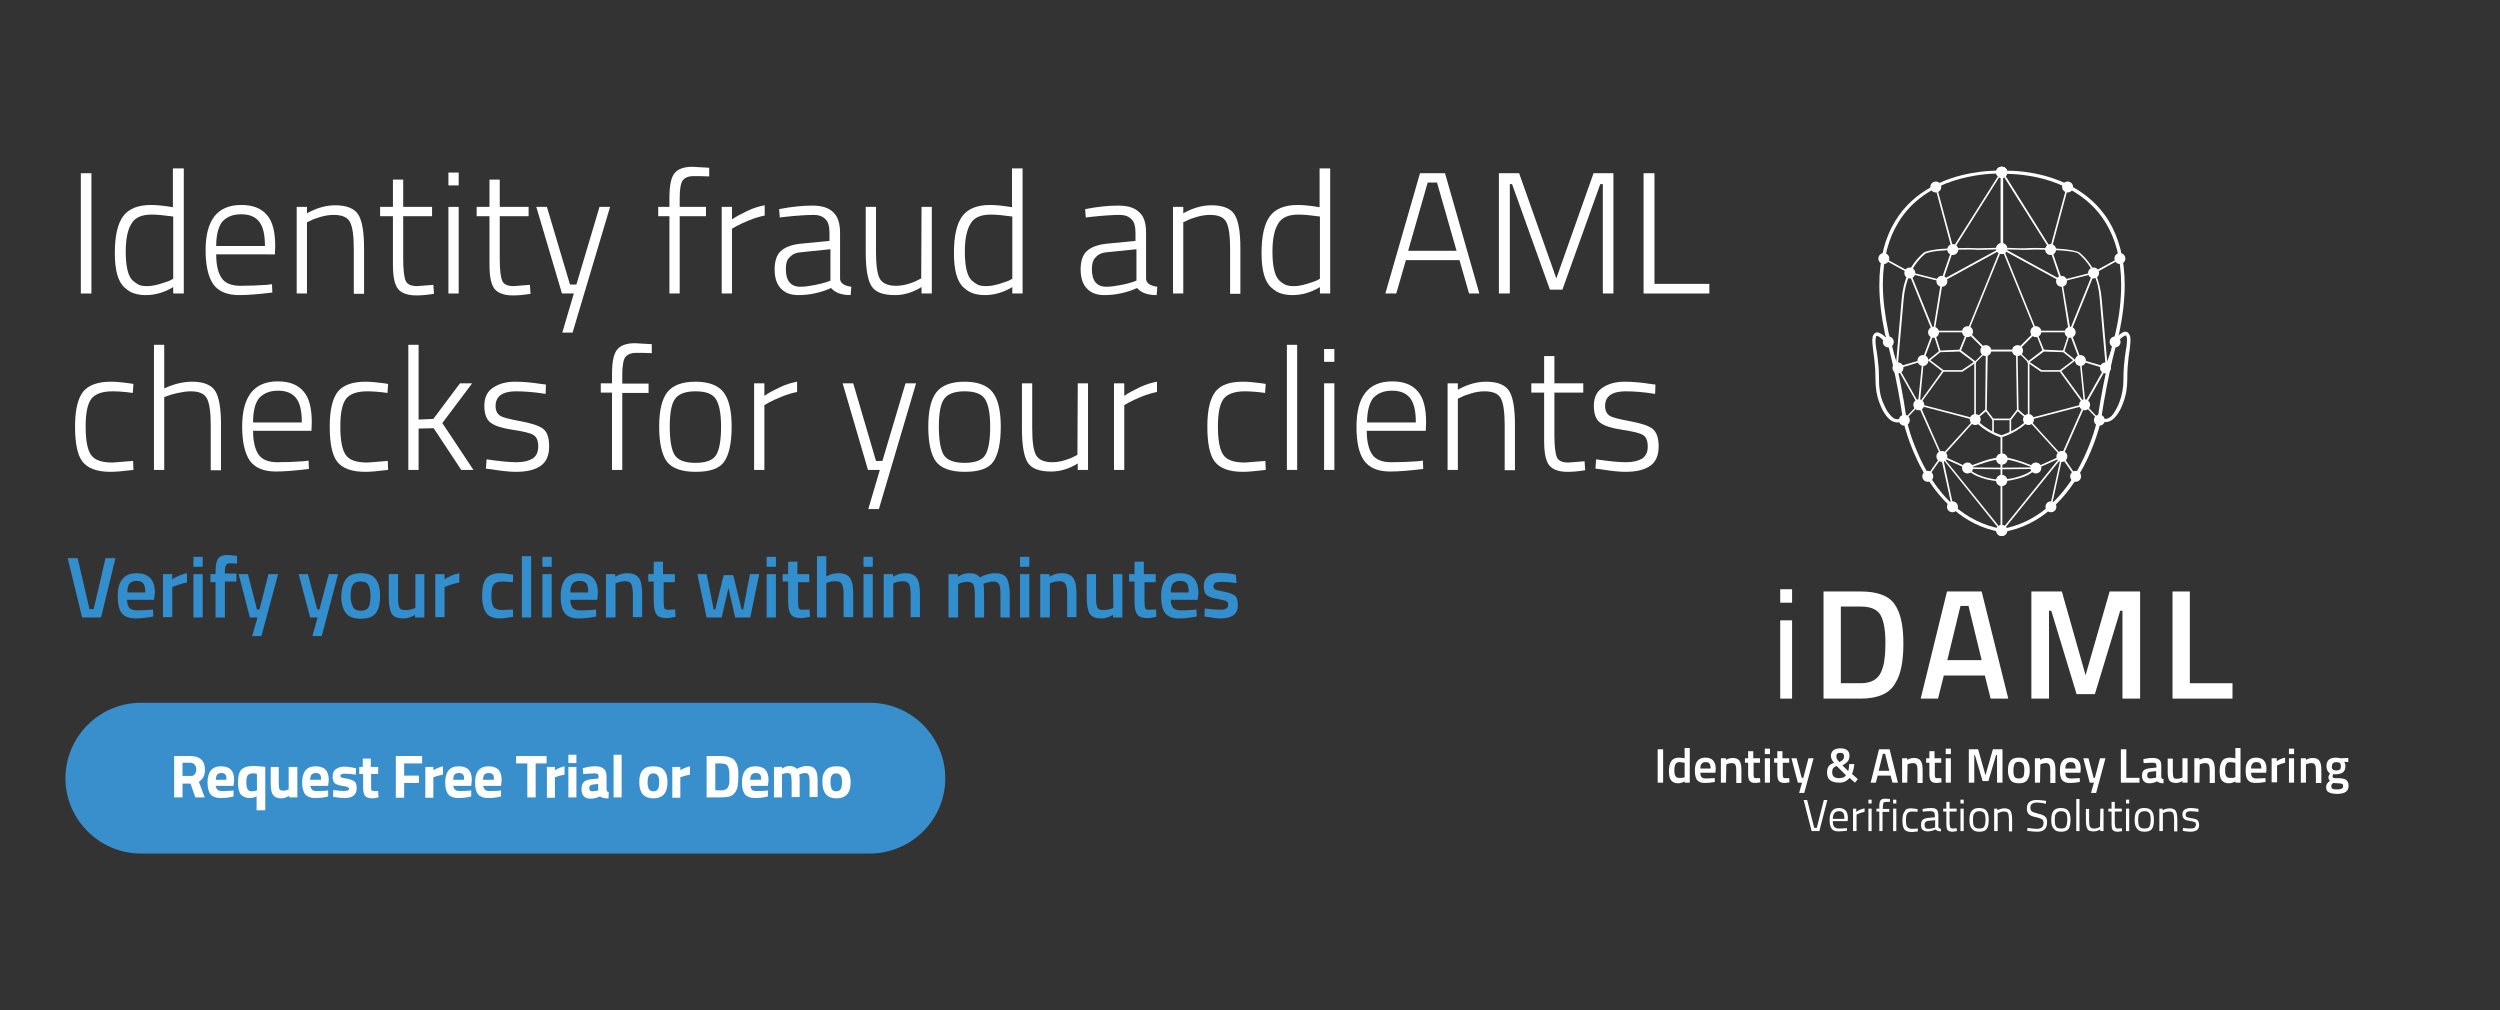 <?xml version="1.0" encoding="utf-8"?>
<!-- Generator: Adobe Illustrator 26.0.2, SVG Export Plug-In . SVG Version: 6.00 Build 0)  -->
<svg version="1.1" id="Layer_1" xmlns="http://www.w3.org/2000/svg" xmlns:xlink="http://www.w3.org/1999/xlink" x="0px" y="0px"
	 viewBox="0 0 779.4 314.9" style="enable-background:new 0 0 779.4 314.9;" xml:space="preserve">
<rect x="0" y="0" width="779.4" height="314.9" fill="#333333" stroke="none"/>
<style type="text/css">
	.st0{fill:#FFFFFF;}
	.st1{fill:#338ECD;}
	.st2{fill:#398FCB;}
</style>
<path class="st0" d="M555,187.9v-4.2h3.7v4.2H555z M555,217.8v-24.4h3.7v24.4H555z"/>
<path class="st0" d="M580.1,217.8h-11.6v-33.4h11.6c5.1,0,8.7,1.3,10.5,3.9c1.9,2.6,2.8,6.7,2.8,12.3c0,2.8-0.2,5.2-0.6,7.2
	c-0.4,2-1,3.8-2,5.3C589.1,216.2,585.4,217.8,580.1,217.8z M587.8,200.5c0-4-0.5-6.9-1.5-8.7s-3.1-2.7-6.2-2.7h-6.2V213h6.2
	c3.2,0,5.4-1.2,6.4-3.6c0.5-1.2,0.9-2.5,1-3.9C587.7,204.2,587.8,202.5,587.8,200.5z"/>
<path class="st0" d="M598.8,217.8l8.2-33.4h10.8l8.3,33.4h-5.5l-1.8-7.2H606l-1.8,7.2L598.8,217.8L598.8,217.8z M611.2,188.9
	l-4.1,16.9h10.7l-4.1-16.9H611.2z"/>
<polygon class="st0" points="633.3,217.8 633.3,184.4 642.8,184.4 650.2,210.5 657.7,184.4 667.2,184.4 667.2,217.8 661.7,217.8 
	661.7,190.4 661,190.4 653.1,216.4 647.4,216.4 639.5,190.4 638.8,190.4 638.8,217.8 "/>
<polygon class="st0" points="696,217.8 677.3,217.8 677.3,184.4 682.7,184.4 682.7,213 696,213 "/>
<rect x="516.8" y="233.6" class="st0" width="1.7" height="10.4"/>
<path class="st0" d="M526.8,233.2V244h-1.6v-0.4c-0.7,0.4-1.4,0.6-2,0.6c-1,0-1.7-0.3-2.2-0.9c-0.5-0.6-0.7-1.6-0.7-3
	s0.3-2.4,0.8-3.1s1.3-1,2.4-1c0.4,0,0.9,0.1,1.7,0.2v-3.2L526.8,233.2L526.8,233.2z M524.9,242.4l0.3-0.1v-4.5
	c-0.6-0.1-1.2-0.2-1.7-0.2c-1,0-1.5,0.8-1.5,2.5c0,0.9,0.1,1.6,0.4,1.9c0.2,0.4,0.6,0.5,1.1,0.5S524.4,242.6,524.9,242.4z"/>
<path class="st0" d="M534.2,242.6h0.4v1.2c-1.2,0.2-2.2,0.3-3.1,0.3c-1.1,0-1.9-0.3-2.4-0.9c-0.5-0.6-0.7-1.6-0.7-3
	c0-2.7,1.1-4,3.3-4c2.1,0,3.2,1.2,3.2,3.5l-0.1,1.2h-4.7c0,0.6,0.1,1.1,0.4,1.4c0.3,0.3,0.8,0.4,1.5,0.4S533.4,242.6,534.2,242.6z
	 M533.3,239.6c0-0.7-0.1-1.3-0.4-1.6c-0.2-0.3-0.6-0.4-1.2-0.4c-0.6,0-1,0.2-1.2,0.5c-0.3,0.3-0.4,0.8-0.4,1.5H533.3z"/>
<path class="st0" d="M538.1,244h-1.6v-7.6h1.6v0.5c0.7-0.4,1.4-0.6,2.1-0.6c1,0,1.7,0.3,2.1,0.9c0.4,0.6,0.6,1.5,0.6,2.8v4.1h-1.6
	v-4c0-0.8-0.1-1.4-0.3-1.7s-0.5-0.5-1.1-0.5c-0.5,0-1,0.1-1.5,0.3l-0.2,0.1L538.1,244L538.1,244z"/>
<path class="st0" d="M548.8,237.8h-2.1v3.3c0,0.6,0,1,0.1,1.2s0.3,0.3,0.7,0.3h1.2l0.1,1.3c-0.7,0.1-1.2,0.2-1.5,0.2
	c-0.9,0-1.4-0.2-1.8-0.6c-0.3-0.4-0.5-1.1-0.5-2.2v-3.5h-1v-1.4h1v-2.2h1.6v2.2h2.1v1.4H548.8z"/>
<path class="st0" d="M550.2,235.1v-1.7h1.6v1.7H550.2z M550.2,244v-7.6h1.6v7.6H550.2z"/>
<path class="st0" d="M557.9,237.8h-2.1v3.3c0,0.6,0,1,0.1,1.2s0.3,0.3,0.7,0.3h1.2l0.1,1.3c-0.7,0.1-1.2,0.2-1.5,0.2
	c-0.9,0-1.4-0.2-1.8-0.6c-0.3-0.4-0.5-1.1-0.5-2.2v-3.5h-1v-1.4h1v-2.2h1.6v2.2h2.1v1.4H557.9z"/>
<polygon class="st0" points="558.5,236.4 560.1,236.4 561.7,242.5 562.2,242.5 563.8,236.4 565.4,236.4 562.5,247.2 560.9,247.2 
	561.8,244 560.5,244 "/>
<path class="st0" d="M571.6,233.9c0.5-0.4,1.2-0.6,2.2-0.6c0.9,0,1.6,0.2,2.1,0.6c0.5,0.4,0.7,1,0.7,1.7s-0.2,1.3-0.5,1.7
	s-0.9,0.9-1.7,1.3l1.8,1.8c0.1-0.2,0.1-0.5,0.2-1c0.1-0.5,0.1-0.9,0.1-1.2h1.6c-0.1,1.2-0.4,2.3-0.7,3.1l1.8,1.6l-0.9,1.1l-1.7-1.5
	c-0.3,0.5-0.8,0.8-1.3,1.1c-0.6,0.3-1.2,0.4-1.8,0.4c-1.4,0-2.4-0.3-3-0.8s-0.9-1.3-0.9-2.4c0-0.8,0.2-1.5,0.5-1.9
	c0.4-0.5,0.9-0.8,1.7-1.1c-0.4-0.5-0.7-0.8-0.8-1.2c-0.1-0.3-0.2-0.7-0.2-1.2C570.9,234.8,571.1,234.3,571.6,233.9z M573.3,242.6
	c0.5,0,0.9-0.1,1.3-0.2s0.7-0.4,0.9-0.7l-2.9-2.9c-0.5,0.2-0.9,0.4-1.1,0.7c-0.2,0.3-0.3,0.7-0.3,1.2
	C571.2,242,571.9,242.6,573.3,242.6z M572.5,235.8c0,0.5,0.2,1,0.7,1.5l0.3,0.3c0.5-0.3,0.9-0.6,1.1-0.8c0.2-0.3,0.3-0.6,0.3-1
	c0-0.8-0.4-1.1-1.2-1.1S572.5,235,572.5,235.8z"/>
<path class="st0" d="M583.2,244l2.6-10.4h3.3l2.6,10.4H590l-0.6-2.2h-4l-0.6,2.2H583.2z M587,235l-1.3,5.3h3.3l-1.3-5.3H587z"/>
<path class="st0" d="M594.6,244H593v-7.6h1.6v0.5c0.7-0.4,1.4-0.6,2.1-0.6c1,0,1.7,0.3,2.1,0.9c0.4,0.6,0.6,1.5,0.6,2.8v4.1h-1.6v-4
	c0-0.8-0.1-1.4-0.3-1.7s-0.5-0.5-1.1-0.5c-0.5,0-1,0.1-1.5,0.3l-0.2,0.1L594.6,244L594.6,244z"/>
<path class="st0" d="M605.3,237.8h-2.1v3.3c0,0.6,0,1,0.1,1.2s0.3,0.3,0.7,0.3h1.2l0.1,1.3c-0.7,0.1-1.2,0.2-1.5,0.2
	c-0.9,0-1.4-0.2-1.8-0.6c-0.3-0.4-0.5-1.1-0.5-2.2v-3.5h-1v-1.4h1v-2.2h1.6v2.2h2.1v1.4H605.3z"/>
<path class="st0" d="M606.6,235.1v-1.7h1.6v1.7H606.6z M606.6,244v-7.6h1.6v7.6H606.6z"/>
<polygon class="st0" points="613.8,244 613.8,233.6 616.7,233.6 619,241.7 621.3,233.6 624.3,233.6 624.3,244 622.6,244 
	622.6,235.4 622.3,235.4 619.9,243.5 618.1,243.5 615.7,235.4 615.5,235.4 615.5,244 "/>
<path class="st0" d="M626.8,237.2c0.5-0.7,1.4-1,2.6-1c1.2,0,2.1,0.3,2.6,1s0.8,1.6,0.8,3s-0.3,2.3-0.8,3s-1.4,1-2.6,1
	c-1.2,0-2.1-0.3-2.6-1s-0.8-1.7-0.8-3S626.2,237.9,626.8,237.2z M628,242.1c0.2,0.4,0.7,0.6,1.4,0.6s1.1-0.2,1.4-0.6
	c0.2-0.4,0.3-1.1,0.3-2s-0.1-1.6-0.4-2c-0.2-0.4-0.7-0.6-1.3-0.6s-1.1,0.2-1.3,0.6c-0.2,0.4-0.4,1-0.4,2S627.8,241.7,628,242.1z"/>
<path class="st0" d="M636,244h-1.6v-7.6h1.6v0.5c0.7-0.4,1.4-0.6,2.1-0.6c1,0,1.7,0.3,2.1,0.9c0.4,0.6,0.6,1.5,0.6,2.8v4.1h-1.6v-4
	c0-0.8-0.1-1.4-0.3-1.7s-0.5-0.5-1.1-0.5c-0.5,0-1,0.1-1.5,0.3l-0.2,0.1L636,244L636,244z"/>
<path class="st0" d="M648,242.6h0.4v1.2c-1.2,0.2-2.2,0.3-3.1,0.3c-1.1,0-1.9-0.3-2.4-0.9c-0.5-0.6-0.7-1.6-0.7-3c0-2.7,1.1-4,3.3-4
	c2.1,0,3.2,1.2,3.2,3.5l-0.1,1.2h-4.7c0,0.6,0.1,1.1,0.4,1.4c0.3,0.3,0.8,0.4,1.5,0.4S647.3,242.6,648,242.6z M647.1,239.6
	c0-0.7-0.1-1.3-0.4-1.6c-0.2-0.3-0.6-0.4-1.2-0.4c-0.6,0-1,0.2-1.2,0.5c-0.3,0.3-0.4,0.8-0.4,1.5H647.1z"/>
<polygon class="st0" points="649.5,236.4 651.1,236.4 652.7,242.5 653.1,242.5 654.7,236.4 656.4,236.4 653.5,247.2 651.9,247.2 
	652.8,244 651.5,244 "/>
<polygon class="st0" points="667,244 661.2,244 661.2,233.6 662.9,233.6 662.9,242.5 667,242.5 "/>
<path class="st0" d="M673.8,238.7v3.5c0,0.2,0.1,0.4,0.2,0.5c0.1,0.1,0.3,0.2,0.5,0.2v1.3c-0.9,0-1.5-0.2-2-0.6
	c-0.8,0.4-1.6,0.6-2.4,0.6c-1.5,0-2.3-0.8-2.3-2.4c0-0.8,0.2-1.3,0.6-1.7c0.4-0.3,1-0.5,1.9-0.6l2-0.2v-0.5c0-0.4-0.1-0.7-0.3-0.8
	c-0.2-0.2-0.4-0.2-0.8-0.2c-0.6,0-1.5,0-2.4,0.1h-0.5l-0.1-1.2c1.1-0.3,2.1-0.4,3-0.4s1.6,0.2,2,0.6
	C673.6,237.2,673.8,237.8,673.8,238.7z M670.4,240.6c-0.7,0.1-1,0.4-1,1.1s0.3,1,0.9,1c0.5,0,1-0.1,1.6-0.2l0.3-0.1v-2L670.4,240.6z
	"/>
<path class="st0" d="M680.4,236.4h1.6v7.6h-1.6v-0.5c-0.7,0.4-1.4,0.6-2,0.6c-1,0-1.7-0.3-2.1-0.8c-0.4-0.6-0.5-1.5-0.5-2.9v-3.9
	h1.6v4c0,0.9,0.1,1.5,0.2,1.8s0.5,0.5,1.1,0.5c0.5,0,1-0.1,1.5-0.3l0.2-0.1V236.4z"/>
<path class="st0" d="M685.7,244h-1.6v-7.6h1.6v0.5c0.7-0.4,1.4-0.6,2.1-0.6c1,0,1.7,0.3,2.1,0.9c0.4,0.6,0.6,1.5,0.6,2.8v4.1h-1.6
	v-4c0-0.8-0.1-1.4-0.3-1.7s-0.5-0.5-1.1-0.5c-0.5,0-1,0.1-1.5,0.3l-0.2,0.1L685.7,244L685.7,244z"/>
<path class="st0" d="M698.5,233.2V244h-1.6v-0.4c-0.7,0.4-1.4,0.6-2,0.6c-1,0-1.7-0.3-2.2-0.9c-0.5-0.6-0.7-1.6-0.7-3
	s0.3-2.4,0.8-3.1s1.3-1,2.4-1c0.4,0,0.9,0.1,1.7,0.2v-3.2L698.5,233.2L698.5,233.2z M696.6,242.4l0.3-0.1v-4.5
	c-0.6-0.1-1.2-0.2-1.7-0.2c-1,0-1.5,0.8-1.5,2.5c0,0.9,0.1,1.6,0.4,1.9c0.2,0.4,0.6,0.5,1.1,0.5S696.1,242.6,696.6,242.4z"/>
<path class="st0" d="M705.9,242.6h0.4v1.2c-1.2,0.2-2.2,0.3-3.1,0.3c-1.1,0-1.9-0.3-2.4-0.9c-0.5-0.6-0.7-1.6-0.7-3
	c0-2.7,1.1-4,3.3-4c2.1,0,3.2,1.2,3.2,3.5l-0.1,1.2h-4.7c0,0.6,0.1,1.1,0.4,1.4c0.3,0.3,0.8,0.4,1.5,0.4S705.1,242.6,705.9,242.6z
	 M705,239.6c0-0.7-0.1-1.3-0.4-1.6c-0.2-0.3-0.6-0.4-1.2-0.4c-0.6,0-1,0.2-1.2,0.5c-0.3,0.3-0.4,0.8-0.4,1.5H705z"/>
<path class="st0" d="M708.2,244v-7.6h1.6v0.9c0.9-0.6,1.7-0.9,2.6-1.1v1.6c-0.9,0.2-1.6,0.4-2.2,0.7l-0.3,0.1v5.3h-1.7V244z"/>
<path class="st0" d="M713.6,235.1v-1.7h1.6v1.7H713.6z M713.6,244v-7.6h1.6v7.6H713.6z"/>
<path class="st0" d="M718.9,244h-1.6v-7.6h1.6v0.5c0.7-0.4,1.4-0.6,2.1-0.6c1,0,1.7,0.3,2.1,0.9c0.4,0.6,0.6,1.5,0.6,2.8v4.1H722v-4
	c0-0.8-0.1-1.4-0.3-1.7s-0.5-0.5-1.1-0.5c-0.5,0-1,0.1-1.5,0.3l-0.2,0.1V244z"/>
<path class="st0" d="M732.2,245c0,1.7-1.2,2.5-3.6,2.5c-1.2,0-2-0.2-2.6-0.5s-0.8-0.9-0.8-1.7c0-0.4,0.1-0.7,0.3-1s0.5-0.6,0.9-0.9
	c-0.3-0.2-0.5-0.6-0.5-1.1c0-0.2,0.1-0.5,0.4-1l0.1-0.2c-0.7-0.4-1.1-1.2-1.1-2.3c0-0.9,0.3-1.6,0.8-2s1.3-0.6,2.2-0.6
	c0.4,0,0.9,0.1,1.3,0.2h0.2l2.3-0.1v1.3l-1.3-0.1c0.3,0.4,0.4,0.8,0.4,1.2c0,1-0.2,1.7-0.8,2.1c-0.5,0.4-1.3,0.6-2.3,0.6
	c-0.3,0-0.5,0-0.7-0.1c-0.1,0.3-0.2,0.6-0.2,0.8s0.1,0.3,0.3,0.4c0.2,0.1,0.6,0.1,1.4,0.1c1.2,0,2,0.2,2.5,0.5
	C731.9,243.5,732.2,244.1,732.2,245z M726.8,245.1c0,0.4,0.1,0.6,0.4,0.8s0.8,0.2,1.5,0.2c1.2,0,1.8-0.3,1.8-1
	c0-0.4-0.1-0.6-0.3-0.7c-0.2-0.1-0.6-0.2-1.3-0.2l-1.5-0.1c-0.2,0.2-0.4,0.4-0.5,0.5C726.9,244.7,726.8,244.9,726.8,245.1z
	 M727.3,239.9c0.2,0.2,0.6,0.3,1.1,0.3s0.8-0.1,1.1-0.3c0.2-0.2,0.3-0.6,0.3-1c0-0.5-0.1-0.8-0.3-1s-0.6-0.3-1.1-0.3
	c-0.9,0-1.4,0.4-1.4,1.3C726.9,239.3,727,239.7,727.3,239.9z"/>
<polygon class="st0" points="568.6,249.4 569.7,249.4 567.2,259.1 564.8,259.1 562.3,249.4 563.4,249.4 565.6,258.1 566.4,258.1 "/>
<path class="st0" d="M575.4,258.2h0.4v0.8c-1.1,0.1-2,0.2-2.7,0.2c-1,0-1.7-0.3-2.1-0.9s-0.6-1.5-0.6-2.7c0-2.4,1-3.7,2.9-3.7
	c0.9,0,1.6,0.3,2.1,0.8s0.7,1.4,0.7,2.5L576,256h-4.6c0,0.8,0.1,1.3,0.4,1.7c0.3,0.4,0.8,0.6,1.5,0.6
	C574,258.3,574.7,258.3,575.4,258.2z M575,255.2c0-0.9-0.1-1.5-0.4-1.8c-0.3-0.4-0.7-0.5-1.3-0.5s-1.1,0.2-1.4,0.6
	c-0.3,0.4-0.5,1-0.5,1.8h3.6V255.2z"/>
<path class="st0" d="M577.7,259.1v-7h1v1c0.8-0.6,1.7-0.9,2.6-1.1v1.1c-0.4,0.1-0.8,0.2-1.2,0.3c-0.4,0.2-0.7,0.3-1,0.4l-0.3,0.2
	v5.1H577.7z"/>
<path class="st0" d="M582.5,250.5v-1.2h1v1.2H582.5z M582.5,259.1v-7h1v7H582.5z"/>
<path class="st0" d="M586.9,253v6.1h-1V253H585v-0.9h0.9v-0.6c0-1,0.1-1.7,0.4-2c0.3-0.4,0.8-0.5,1.5-0.5l1.4,0.1v0.9
	c-0.5,0-1,0-1.3,0s-0.6,0.1-0.7,0.3c-0.1,0.2-0.2,0.7-0.2,1.3v0.6h2v0.9h-2.1V253z"/>
<path class="st0" d="M590.2,250.5v-1.2h1v1.2H590.2z M590.2,259.1v-7h1v7H590.2z"/>
<path class="st0" d="M595.9,252c0.3,0,0.8,0.1,1.6,0.2h0.3v0.9c-0.7-0.1-1.3-0.1-1.6-0.1c-0.8,0-1.3,0.2-1.6,0.6
	c-0.3,0.4-0.4,1.1-0.4,2.1c0,1,0.1,1.7,0.4,2.1c0.3,0.4,0.8,0.6,1.7,0.6l1.6-0.1v0.9c-0.9,0.1-1.5,0.2-1.9,0.2
	c-1.1,0-1.8-0.3-2.3-0.8c-0.4-0.6-0.6-1.5-0.6-2.8s0.2-2.3,0.7-2.8C594.1,252.2,594.8,252,595.9,252z"/>
<path class="st0" d="M604.3,254.2v3.6c0,0.3,0.3,0.5,0.8,0.6v0.8c-0.7,0-1.3-0.2-1.7-0.6c-0.8,0.4-1.7,0.6-2.5,0.6
	c-0.6,0-1.1-0.2-1.5-0.5s-0.5-0.9-0.5-1.6s0.2-1.2,0.5-1.5s0.9-0.5,1.6-0.6l2.2-0.2v-0.6c0-0.5-0.1-0.8-0.3-1s-0.5-0.3-0.8-0.3
	c-0.7,0-1.5,0-2.3,0.1h-0.4v-0.8c1-0.2,1.9-0.3,2.7-0.3s1.4,0.2,1.7,0.5S604.3,253.4,604.3,254.2z M600,257.1c0,0.9,0.4,1.3,1.1,1.3
	c0.6,0,1.3-0.1,1.9-0.3l0.3-0.1v-2.3l-2.1,0.2c-0.4,0-0.7,0.2-0.9,0.4C600.1,256.4,600,256.7,600,257.1z"/>
<path class="st0" d="M610,253h-2.2v3.3c0,0.8,0.1,1.3,0.2,1.6s0.4,0.4,0.8,0.4l1.2-0.1l0.1,0.9c-0.6,0.1-1.1,0.2-1.4,0.2
	c-0.7,0-1.2-0.2-1.5-0.5s-0.4-1-0.4-2V253h-1v-0.9h1V250h1v2.1h2.2L610,253L610,253z"/>
<path class="st0" d="M611.2,250.5v-1.2h1v1.2H611.2z M611.2,259.1v-7h1v7H611.2z"/>
<path class="st0" d="M614,255.6c0-1.3,0.2-2.2,0.7-2.8s1.2-0.9,2.3-0.9s1.9,0.3,2.3,0.9c0.5,0.6,0.7,1.5,0.7,2.8
	c0,1.3-0.2,2.2-0.6,2.8c-0.4,0.6-1.2,0.9-2.3,0.9s-1.9-0.3-2.3-0.9C614.2,257.8,614,256.9,614,255.6z M615.1,255.6
	c0,1,0.1,1.7,0.4,2.1c0.2,0.4,0.8,0.6,1.6,0.6s1.3-0.2,1.5-0.6s0.4-1.1,0.4-2.1s-0.1-1.7-0.4-2.1c-0.3-0.4-0.8-0.6-1.5-0.6
	s-1.2,0.2-1.5,0.6C615.2,253.8,615.1,254.5,615.1,255.6z"/>
<path class="st0" d="M622.7,259.1h-1v-7h1v0.5c0.8-0.4,1.5-0.6,2.2-0.6c0.9,0,1.6,0.3,1.9,0.8s0.5,1.4,0.5,2.7v3.7h-1v-3.7
	c0-1-0.1-1.6-0.3-2s-0.6-0.5-1.2-0.5c-0.3,0-0.6,0-0.9,0.1c-0.3,0.1-0.6,0.2-0.8,0.3l-0.3,0.1v5.6H622.7z"/>
<path class="st0" d="M635.1,250.2c-1.4,0-2.1,0.5-2.1,1.6c0,0.6,0.2,1,0.5,1.2s1,0.4,2,0.7c1,0.2,1.7,0.5,2.1,0.9
	c0.4,0.3,0.6,0.9,0.6,1.7c0,2-1,3-3.1,3c-0.7,0-1.5-0.1-2.6-0.2L632,259l0.1-0.9c1.3,0.2,2.2,0.3,2.9,0.3c1.4,0,2.1-0.6,2.1-1.9
	c0-0.5-0.2-0.9-0.5-1.1c-0.3-0.2-0.9-0.4-1.7-0.6c-1.1-0.2-1.9-0.5-2.3-0.9c-0.5-0.4-0.7-1-0.7-1.9c0-1.7,1-2.6,3.1-2.6
	c0.7,0,1.5,0.1,2.4,0.2l0.5,0.1l-0.1,0.9C636.6,250.3,635.6,250.2,635.1,250.2z"/>
<path class="st0" d="M639.5,255.6c0-1.3,0.2-2.2,0.7-2.8s1.2-0.9,2.3-0.9s1.9,0.3,2.3,0.9c0.5,0.6,0.7,1.5,0.7,2.8
	c0,1.3-0.2,2.2-0.6,2.8c-0.4,0.6-1.2,0.9-2.3,0.9s-1.9-0.3-2.3-0.9C639.7,257.8,639.5,256.9,639.5,255.6z M640.6,255.6
	c0,1,0.1,1.7,0.4,2.1c0.2,0.4,0.8,0.6,1.6,0.6s1.3-0.2,1.5-0.6s0.4-1.1,0.4-2.1s-0.1-1.7-0.4-2.1c-0.3-0.4-0.8-0.6-1.5-0.6
	s-1.2,0.2-1.5,0.6C640.7,253.8,640.6,254.5,640.6,255.6z"/>
<rect x="647.3" y="249.1" class="st0" width="1" height="10"/>
<path class="st0" d="M654.8,252.1h1v7h-1v-0.5c-0.7,0.4-1.4,0.6-2.1,0.6c-1,0-1.6-0.2-1.9-0.7c-0.3-0.5-0.5-1.4-0.5-2.7v-3.6h1v3.6
	c0,1,0.1,1.7,0.3,2s0.6,0.5,1.2,0.5c0.3,0,0.6,0,0.9-0.1c0.3-0.1,0.6-0.2,0.7-0.3l0.3-0.1L654.8,252.1L654.8,252.1z"/>
<path class="st0" d="M661.5,253h-2.2v3.3c0,0.8,0.1,1.3,0.2,1.6s0.4,0.4,0.8,0.4l1.2-0.1l0.1,0.9c-0.6,0.1-1.1,0.2-1.4,0.2
	c-0.7,0-1.2-0.2-1.5-0.5s-0.4-1-0.4-2V253h-1v-0.9h1V250h1v2.1h2.2L661.5,253L661.5,253z"/>
<path class="st0" d="M662.8,250.5v-1.2h1v1.2H662.8z M662.8,259.1v-7h1v7H662.8z"/>
<path class="st0" d="M665.5,255.6c0-1.3,0.2-2.2,0.7-2.8s1.2-0.9,2.3-0.9s1.9,0.3,2.3,0.9c0.5,0.6,0.7,1.5,0.7,2.8
	c0,1.3-0.2,2.2-0.6,2.8c-0.4,0.6-1.2,0.9-2.3,0.9s-1.9-0.3-2.3-0.9C665.7,257.8,665.5,256.9,665.5,255.6z M666.6,255.6
	c0,1,0.1,1.7,0.4,2.1c0.2,0.4,0.8,0.6,1.6,0.6s1.3-0.2,1.5-0.6s0.4-1.1,0.4-2.1s-0.1-1.7-0.4-2.1c-0.3-0.4-0.8-0.6-1.5-0.6
	s-1.2,0.2-1.5,0.6C666.7,253.8,666.6,254.5,666.6,255.6z"/>
<path class="st0" d="M674.2,259.1h-1v-7h1v0.5c0.8-0.4,1.5-0.6,2.2-0.6c0.9,0,1.6,0.3,1.9,0.8s0.5,1.4,0.5,2.7v3.7h-1v-3.7
	c0-1-0.1-1.6-0.3-2s-0.6-0.5-1.2-0.5c-0.3,0-0.6,0-0.9,0.1c-0.3,0.1-0.6,0.2-0.8,0.3l-0.3,0.1v5.6H674.2z"/>
<path class="st0" d="M682.9,252.9c-1,0-1.5,0.4-1.5,1.1c0,0.3,0.1,0.6,0.3,0.7c0.2,0.1,0.8,0.3,1.6,0.4s1.4,0.3,1.8,0.6
	c0.3,0.3,0.5,0.8,0.5,1.5s-0.2,1.2-0.7,1.6c-0.5,0.3-1.1,0.5-2,0.5c-0.6,0-1.3-0.1-2-0.2l-0.4-0.1l0.1-0.9c1.1,0.2,1.9,0.2,2.4,0.2
	s1-0.1,1.2-0.3s0.4-0.5,0.4-0.9s-0.1-0.7-0.4-0.8c-0.2-0.1-0.8-0.3-1.6-0.4s-1.4-0.3-1.7-0.6s-0.5-0.7-0.5-1.4s0.2-1.2,0.7-1.5
	s1.1-0.5,1.8-0.5c0.6,0,1.3,0.1,2.1,0.2l0.4,0.1v0.9C684.3,253,683.5,252.9,682.9,252.9z"/>
<path class="st0" d="M624.2,165.4V136H624l0.1,0.3c0,0,5.1-1.4,8.5-5.3l0.1-0.1v-18.1l-3.5-3.5l5.9-5.9l-10.6-26.1V53.6H624v23.8
	l10.5,25.8l-6,6l3.7,3.7v17.8h0.3l-0.2-0.2c-1.6,1.9-3.7,3.2-5.4,4c-0.8,0.4-1.6,0.7-2.1,0.9c-0.3,0.1-0.5,0.2-0.6,0.2
	s-0.2,0.1-0.2,0.1l-0.2,0.1v29.6L624.2,165.4L624.2,165.4z"/>
<polyline class="st0" points="660.7,80.4 652.6,84.8 652.9,85.3 661,80.8 "/>
<polygon class="st0" points="623.9,53.8 639.4,78.4 644.8,58.3 644.3,58.2 639.2,77.1 624.4,53.5 "/>
<polyline class="st0" points="634.7,103.6 645.3,103.6 645.3,103.1 634.7,103.1 "/>
<polygon class="st0" points="639.1,77.9 642.5,87.9 652.8,85.3 652.7,84.8 642.9,87.3 639.6,77.7 "/>
<polygon class="st0" points="632.4,112.9 632.5,113.1 637.2,109.6 643.2,109.8 646.3,112.3 642.2,115.4 636.5,115.4 632.5,112.7 
	632.4,112.9 632.5,113.1 632.4,112.9 632.2,113.1 636.3,115.9 642.4,115.9 647.1,112.3 643.4,109.3 637,109 631.9,112.9 
	632.2,113.1 "/>
<polyline class="st0" points="645.1,103.4 643.1,109.5 643.6,109.6 645.5,103.6 "/>
<polyline class="st0" points="634.5,103.5 636.8,109.4 637.3,109.2 634.9,103.3 "/>
<polygon class="st0" points="648.3,112.3 649.8,127 656.7,114.8 656.2,114.5 650.1,125.3 648.8,112.3 "/>
<polygon class="st0" points="647.3,148.3 642.7,141.6 639.1,157.9 639.6,158 642.9,142.9 646.9,148.6 "/>
<polygon class="st0" points="624.3,165.6 643.7,141.6 634.6,145.7 624.1,145.8 624.1,146.3 634.7,146.2 641.9,143 623.9,165.3 "/>
<path class="st0" d="M624.1,150.1c0,0,2-0.1,4.3-0.7c2.3-0.5,5-1.5,6.4-3.4l0.2-0.3l-0.3-0.1c0,0-1.8-0.7-3.9-1.5
	c-2.1-0.7-4.5-1.5-6-1.5c-0.4,0-0.7,0-0.9,0.2l0.2,0.5c0.1-0.1,0.4-0.1,0.7-0.1c1.3,0,3.8,0.7,5.8,1.4c1,0.4,2,0.7,2.7,1
	s1.1,0.4,1.1,0.5l0.1-0.2l-0.2-0.2c-1.2,1.7-3.8,2.6-6.1,3.2c-1.1,0.3-2.2,0.4-3,0.5c-0.4,0-0.7,0.1-0.9,0.1s-0.3,0-0.3,0
	L624.1,150.1L624.1,150.1z"/>
<polygon class="st0" points="624,77.7 642.5,87.8 645,103.6 645.6,103.5 642.9,87.4 624.3,77.2 "/>
<polygon class="st0" points="659.3,106.4 656.3,114.3 648.8,112.1 645.6,103.5 653,85.2 652.5,85 645,103.5 648.4,112.5 656.6,115 
	659.7,106.6 "/>
<polygon class="st0" points="642.1,115.8 649.5,126 631.9,130.6 642.9,142.7 650,126.6 654.3,131.1 654.6,130.8 649.8,125.7 
	642.7,141.8 632.8,130.9 650.4,126.3 642.5,115.5 "/>
<polygon class="st0" points="628.8,127.7 626.5,130.7 626.5,134.9 627,134.9 627,130.9 629.2,128 "/>
<path class="st0" d="M624.2,54.2c0,0,0.1,0,0.3,0s0.4,0,0.8,0c3,0,12.1,0.4,20.3,5c4.1,2.3,8,5.5,10.9,10.3s4.8,11,4.8,19.3
	c0,4.4-0.5,9.5-1.8,15.1l0.5,0.1l-0.5-0.1c0,0-3.4,11.8-5.6,26.9l0.5,0.1l-0.5-0.1c0,0,0,0.1-0.1,0.3c-0.4,1.7-2.3,9.2-6.9,16.8
	c-4.6,7.6-11.8,15.1-22.8,17l0.2,1c6.1-1,11.1-3.7,15.1-7.2c6-5.2,9.9-12.1,12.3-17.7c2.4-5.6,3.3-9.9,3.3-10l0,0l0,0
	c1.1-7.5,2.5-14.2,3.6-19c0.6-2.4,1.1-4.3,1.4-5.7c0.2-0.7,0.3-1.2,0.4-1.5c0.1-0.4,0.1-0.5,0.2-0.5l0,0l0,0
	c1.2-5.7,1.8-10.8,1.8-15.4c0-8.4-1.9-14.9-4.9-19.9c-4.5-7.4-11.4-11.4-17.7-13.5s-12.1-2.3-14.4-2.3c-0.7,0-1.1,0-1.1,0
	L624.2,54.2L624.2,54.2z"/>
<path class="st0" d="M659.5,107.4L659.5,107.4c0.3-0.4,0.9-1.1,1.5-1.7c0.3-0.3,0.7-0.6,1-0.8c0.3-0.2,0.6-0.3,0.7-0.3h0.1
	c0,0,0.1,0.1,0.2,0.4c0.1,0.3,0.1,0.7,0.1,1.2c0,0.6-0.1,1.3-0.2,2.2l0.5,0.1l-0.5-0.1c0,0-0.9,4.6-0.9,9.5c0,0.1,0,0.3,0,0.4h0.5
	H662c0,2.5-0.4,4.9-1.3,7.2l0,0l0,0c-0.5,1.3-1.2,2.6-1.9,3.6c-0.4,0.5-0.8,0.9-1.2,1.1c-0.4,0.3-0.9,0.4-1.3,0.4
	c-0.4,0-0.8-0.1-1.2-0.3c-0.3-0.1-0.6,0-0.7,0.2c-0.1,0.3,0,0.6,0.2,0.7c0.6,0.3,1.1,0.4,1.7,0.4c0.7,0,1.3-0.2,1.9-0.5
	c0.8-0.5,1.5-1.3,2.1-2.2s1.1-1.9,1.5-3l-0.5-0.2l0.5,0.2c1-2.5,1.4-5,1.4-7.6l0,0c0-0.1,0-0.3,0-0.4c0-2.4,0.2-4.8,0.4-6.5
	c0.1-0.9,0.2-1.6,0.3-2.1s0.1-0.8,0.1-0.8l0,0l0,0c0.1-1,0.2-1.7,0.2-2.4c0-0.8-0.1-1.4-0.4-1.9c-0.1-0.2-0.3-0.4-0.5-0.6
	c-0.2-0.1-0.5-0.2-0.7-0.2c-0.5,0-1,0.3-1.4,0.6c-1.3,0.9-2.6,2.6-2.6,2.6c-0.2,0.2-0.1,0.6,0.1,0.7
	C659,107.7,659.3,107.7,659.5,107.4L659.5,107.4z"/>
<path class="st0" d="M657.1,114.6L655.2,93c-0.5-5.6-2.5-10.5-6.8-14.2l-0.2,0.2l0.2-0.2c-0.4-0.3-1.1-0.5-2-0.7
	c-2.8-0.6-8-0.8-11.8-0.8c-1.2,0-2.2,0-3,0.1c-0.1,0-0.3,0-0.6,0c-1,0-2.7,0-4.1-0.1c-1.5,0-2.7-0.1-2.7-0.1v0.5
	c0,0,4.8,0.2,6.8,0.2c0.2,0,0.4,0,0.6,0c0.8,0,1.8-0.1,3-0.1c2.5,0,5.7,0.1,8.3,0.3c1.3,0.1,2.5,0.3,3.4,0.4
	c0.9,0.2,1.6,0.4,1.7,0.6l0,0l0,0c4.2,3.6,6.2,8.3,6.6,13.9l1.9,21.6L657.1,114.6L657.1,114.6z"/>
<path class="st0" d="M624.2,165.4v-29.6l-0.2-0.1c0,0-0.1,0-0.2-0.1c-1-0.3-5-1.8-7.9-5.1l-0.2,0.2h0.3V113l3.7-3.7l-6-6l10.5-25.8
	V53.7h-0.5v23.7l-10.6,26.1l5.9,5.9l-3.5,3.5V131l0.1,0.1c3.4,3.9,8.3,5.3,8.3,5.3l0.1-0.3h-0.3v29.4h0.5V165.4z"/>
<polyline class="st0" points="587.1,80.8 595.3,85.3 595.5,84.8 587.4,80.4 "/>
<polygon class="st0" points="623.8,53.5 608.9,77.1 603.8,58.2 603.3,58.3 608.7,78.4 624.2,53.8 "/>
<polyline class="st0" points="613.4,103.1 602.8,103.1 602.8,103.6 613.4,103.6 "/>
<polygon class="st0" points="608.5,77.7 605.2,87.3 595.4,84.8 595.3,85.3 605.6,87.9 609,77.9 "/>
<polygon class="st0" points="615.8,112.9 615.9,112.7 611.1,109 604.7,109.3 601,112.3 605.7,115.9 611.8,115.9 616.2,112.9 
	615.9,112.7 615.8,112.9 615.6,112.7 611.6,115.4 605.9,115.4 601.8,112.3 604.9,109.8 610.9,109.6 615.6,113.1 615.8,112.9 
	615.6,112.7 "/>
<polyline class="st0" points="602.6,103.6 604.5,109.6 605,109.5 603.1,103.4 "/>
<polyline class="st0" points="613.2,103.3 610.8,109.2 611.3,109.4 613.7,103.5 "/>
<polygon class="st0" points="599.3,112.3 598,125.3 591.9,114.5 591.5,114.8 598.4,127 599.8,112.3 "/>
<polygon class="st0" points="601.2,148.6 605.2,142.9 608.5,158 609,157.9 605.5,141.6 600.8,148.3 "/>
<polygon class="st0" points="624.2,165.3 606.2,143 613.4,146.2 624,146.3 624,145.8 613.5,145.7 604.5,141.6 623.8,165.6 "/>
<path class="st0" d="M624,149.6c0,0-0.5,0-1.3-0.1c-1.2-0.1-3-0.4-4.7-1c-1.8-0.6-3.4-1.4-4.4-2.7l-0.2,0.2l0.1,0.2
	c0,0,0.4-0.2,1.1-0.5c1-0.4,2.7-1,4.3-1.5s3.2-0.9,4.2-0.9c0.3,0,0.6,0,0.7,0.1l0.2-0.5c-0.3-0.1-0.6-0.2-0.9-0.2
	c-1.5,0-3.9,0.7-6,1.5c-2.1,0.7-3.9,1.5-3.9,1.5l-0.3,0.1l0.2,0.3c1.4,1.8,4.1,2.8,6.4,3.4c2.3,0.5,4.3,0.6,4.3,0.7L624,149.6
	L624,149.6z"/>
<polygon class="st0" points="623.9,77.2 605.2,87.4 602.6,103.5 603.1,103.6 605.7,87.8 624.1,77.7 "/>
<polygon class="st0" points="588.4,106.6 591.5,115 599.7,112.5 603.1,103.5 595.6,85 595.1,85.2 602.5,103.5 599.3,112.1 
	591.8,114.3 588.9,106.4 "/>
<polygon class="st0" points="605.6,115.5 597.8,126.3 615.3,130.9 605.4,141.8 598.3,125.7 593.5,130.8 593.8,131.1 598.1,126.6 
	605.3,142.7 616.2,130.6 598.6,126 606,115.8 "/>
<polygon class="st0" points="615.9,131 619.4,128 619.7,109.6 624,109.6 624.1,109.6 628.5,109.6 628.8,128 632.2,131 632.5,130.6 
	629.3,127.7 629,109 624.1,109 624,109 619.1,109 618.9,127.7 615.6,130.6 "/>
<polygon class="st0" points="618.9,128 621.1,130.9 621.1,134.9 621.6,134.9 621.6,130.7 619.3,127.7 "/>
<path class="st0" d="M624.1,53.3v1.3v-0.9h-0.9c0,0.5,0.4,0.9,0.9,0.9v-0.9h-0.9h0.9v-0.9c-0.5,0-0.9,0.4-0.9,0.9h0.9v-0.9v0.9h0.9
	c0-0.5-0.4-0.9-0.9-0.9v0.9h0.9h-0.9v0.9c0.5,0,0.9-0.4,0.9-0.9h-0.9v0.9V53.3V52c-0.9,0-1.7,0.7-1.7,1.7c0,0.9,0.7,1.7,1.7,1.7
	c0.9,0,1.7-0.7,1.7-1.7c0-0.9-0.7-1.7-1.7-1.7V53.3z"/>
<path class="st0" d="M624.1,53.3v1.3v-0.9h-0.9c0,0.5,0.4,0.9,0.9,0.9v-0.9h-0.9h0.9v-0.9c-0.5,0-0.9,0.4-0.9,0.9h0.9v-0.9v0.9h0.9
	c0-0.5-0.4-0.9-0.9-0.9v0.9h0.9h-0.9v0.9c0.5,0,0.9-0.4,0.9-0.9h-0.9v0.9V53.3V52c-0.9,0-1.7,0.7-1.7,1.7c0,0.9,0.7,1.7,1.7,1.7
	c0.9,0,1.7-0.7,1.7-1.7c0-0.9-0.7-1.7-1.7-1.7V53.3z"/>
<path class="st0" d="M624,53.3v1.3v-0.9h-1c0,0.5,0.4,0.9,0.9,0.9v-0.9H623h0.9v-0.9c-0.5,0-0.9,0.4-0.9,0.9h0.9v-0.9v0.9h0.9
	c0-0.5-0.4-0.9-0.9-0.9v0.9h0.9H624v0.9c0.5,0,0.9-0.4,0.9-0.9H624v0.9V53.3V52c-0.9,0-1.7,0.7-1.7,1.7c0,0.9,0.7,1.7,1.7,1.7
	c0.9,0,1.7-0.7,1.7-1.7c0-0.9-0.7-1.7-1.7-1.7V53.3z"/>
<path class="st0" d="M624,53.3v1.3v-0.9h-0.9c0,0.5,0.4,0.9,0.9,0.9v-0.9h-0.9h0.9v-0.9c-0.5,0-0.9,0.4-0.9,0.9h0.9v-0.9v0.9h0.9
	c0-0.5-0.4-0.9-0.9-0.9v0.9h0.9H624v0.9c0.5,0,0.9-0.4,0.9-0.9H624v0.9V53.3V52c-0.9,0-1.7,0.7-1.7,1.7c0,0.9,0.7,1.7,1.7,1.7
	c0.9,0,1.7-0.7,1.7-1.7c0-0.9-0.7-1.7-1.7-1.7V53.3z"/>
<path class="st0" d="M624.1,149.4v1.3v-0.9h-0.9c0,0.5,0.4,0.9,0.9,0.9v-0.9h-0.9h0.9v-0.9c-0.5,0-0.9,0.4-0.9,0.9h0.9v-0.9v0.9h0.9
	c0-0.5-0.4-0.9-0.9-0.9v0.9h0.9h-0.9v0.9c0.5,0,0.9-0.4,0.9-0.9h-0.9v0.9V149.4v-1.3c-0.9,0-1.7,0.7-1.7,1.7c0,0.9,0.7,1.7,1.7,1.7
	c0.9,0,1.7-0.7,1.7-1.7c0-0.9-0.7-1.7-1.7-1.7V149.4z"/>
<path class="st0" d="M624.2,142.7v1.3v-0.9h-0.9c0,0.5,0.4,0.9,0.9,0.9v-0.9h-0.9h0.9v-0.9c-0.5,0-0.9,0.4-0.9,0.9h0.9v-0.9v0.9h0.9
	c0-0.5-0.4-0.9-0.9-0.9v0.9h0.9h-0.9v0.9c0.5,0,0.9-0.4,0.9-0.9h-0.9v0.9V142.7v-1.3c-0.9,0-1.7,0.7-1.7,1.7c0,0.9,0.7,1.7,1.7,1.7
	c0.9,0,1.7-0.7,1.7-1.7c0-0.9-0.7-1.7-1.7-1.7V142.7z"/>
<path class="st0" d="M659.4,106.2v1.3v-0.9h-0.9c0,0.5,0.4,0.9,0.9,0.9v-0.9h-0.9h0.9v-0.9c-0.5,0-0.9,0.4-0.9,0.9h0.9v-0.9v0.9h0.9
	c0-0.5-0.4-0.9-0.9-0.9v0.9h0.9h-0.9v0.9c0.5,0,0.9-0.4,0.9-0.9h-0.9v0.9V106.2v-1.3c-0.9,0-1.7,0.7-1.7,1.7c0,0.9,0.7,1.7,1.7,1.7
	c0.9,0,1.7-0.7,1.7-1.7c0-0.9-0.7-1.7-1.7-1.7V106.2z"/>
<path class="st0" d="M660.9,80.2v1.3v-0.9H660c0,0.5,0.4,0.9,0.9,0.9v-0.9H660h0.9v-0.9c-0.5,0-0.9,0.4-0.9,0.9h0.9v-0.9v0.9h0.9
	c0-0.5-0.4-0.9-0.9-0.9v0.9h0.9h-0.9v0.9c0.5,0,0.9-0.4,0.9-0.9h-0.9v0.9V80.2v-1.3c-0.9,0-1.7,0.7-1.7,1.7c0,0.9,0.7,1.7,1.7,1.7
	c0.9,0,1.7-0.7,1.7-1.7c0-0.9-0.7-1.7-1.7-1.7V80.2z"/>
<path class="st0" d="M644.6,57.9v1.3v-0.9h-0.9c0,0.5,0.4,0.9,0.9,0.9v-0.9h-0.9h0.9v-0.9c-0.5,0-0.9,0.4-0.9,0.9h0.9v-0.9v0.9h0.9
	c0-0.5-0.4-0.9-0.9-0.9v0.9h0.9h-0.9v0.9c0.5,0,0.9-0.4,0.9-0.9h-0.9v0.9V57.9v-1.3c-0.9,0-1.7,0.7-1.7,1.7c0,0.9,0.7,1.7,1.7,1.7
	c0.9,0,1.7-0.7,1.7-1.7c0-0.9-0.7-1.7-1.7-1.7V57.9z"/>
<path class="st0" d="M654.5,130.6v1.3V131h-0.9c0,0.5,0.4,0.9,0.9,0.9V131h-0.9h0.9v-0.9c-0.5,0-0.9,0.4-0.9,0.9h0.9v-0.9v0.9h0.9
	c0-0.5-0.4-0.9-0.9-0.9v0.9h0.9h-0.9v0.9c0.5,0,0.9-0.4,0.9-0.9h-0.9v0.9V130.6v-1.3c-0.9,0-1.7,0.7-1.7,1.7c0,0.9,0.7,1.7,1.7,1.7
	c0.9,0,1.7-0.7,1.7-1.7c0-0.9-0.7-1.7-1.7-1.7V130.6z"/>
<path class="st0" d="M642.8,141.9v1.3v-0.9h-0.9c0,0.5,0.4,0.9,0.9,0.9v-0.9h-0.9h0.9v-0.9c-0.5,0-0.9,0.4-0.9,0.9h0.9v-0.9v0.9h0.9
	c0-0.5-0.4-0.9-0.9-0.9v0.9h0.9h-0.9v0.9c0.5,0,0.9-0.4,0.9-0.9h-0.9v0.9V141.9v-1.3c-0.9,0-1.7,0.7-1.7,1.7c0,0.9,0.7,1.7,1.7,1.7
	c0.9,0,1.7-0.7,1.7-1.7c0-0.9-0.7-1.7-1.7-1.7V141.9z"/>
<path class="st0" d="M639.4,157.6v1.3V158h-0.9c0,0.5,0.4,0.9,0.9,0.9V158h-0.9h0.9v-0.9c-0.5,0-0.9,0.4-0.9,0.9h0.9v-0.9v0.9h0.9
	c0-0.5-0.4-0.9-0.9-0.9v0.9h0.9h-0.9v0.9c0.5,0,0.9-0.4,0.9-0.9h-0.9v0.9V157.6v-1.3c-0.9,0-1.7,0.7-1.7,1.7c0,0.9,0.7,1.7,1.7,1.7
	c0.9,0,1.7-0.7,1.7-1.7c0-0.9-0.7-1.7-1.7-1.7V157.6z"/>
<path class="st0" d="M632.4,130.4v1.3v-0.9h-0.9c0,0.5,0.4,0.9,0.9,0.9v-0.9h-0.9h0.9v-0.9c-0.5,0-0.9,0.4-0.9,0.9h0.9v-0.9v0.9h0.9
	c0-0.5-0.4-0.9-0.9-0.9v0.9h0.9h-0.9v0.9c0.5,0,0.9-0.4,0.9-0.9h-0.9v0.9V130.4v-1.3c-0.9,0-1.7,0.7-1.7,1.7c0,0.9,0.7,1.7,1.7,1.7
	c0.9,0,1.7-0.7,1.7-1.7c0-0.9-0.7-1.7-1.7-1.7V130.4z"/>
<path class="st0" d="M656.4,114.3v1.3v-0.9h-0.9c0,0.5,0.4,0.9,0.9,0.9v-0.9h-0.9h0.9v-0.9c-0.5,0-0.9,0.4-0.9,0.9h0.9v-0.9v0.9h0.9
	c0-0.5-0.4-0.9-0.9-0.9v0.9h0.9h-0.9v0.9c0.5,0,0.9-0.4,0.9-0.9h-0.9v0.9V114.3V113c-0.9,0-1.7,0.7-1.7,1.7c0,0.9,0.7,1.7,1.7,1.7
	c0.9,0,1.7-0.7,1.7-1.7c0-0.9-0.7-1.7-1.7-1.7V114.3z"/>
<path class="st0" d="M648.6,112v1.3v-0.9h-0.9c0,0.5,0.4,0.9,0.9,0.9v-0.9h-0.9h0.9v-0.9c-0.5,0-0.9,0.4-0.9,0.9h0.9v-0.9v0.9h0.9
	c0-0.5-0.4-0.9-0.9-0.9v0.9h0.9h-0.9v0.9c0.5,0,0.9-0.4,0.9-0.9h-0.9v0.9V112v-1.3c-0.9,0-1.7,0.7-1.7,1.7c0,0.9,0.7,1.7,1.7,1.7
	c0.9,0,1.7-0.7,1.7-1.7c0-0.9-0.7-1.7-1.7-1.7V112z"/>
<path class="st0" d="M649.9,125.8v1.3v-0.9H649c0,0.5,0.4,0.9,0.9,0.9v-0.9H649h0.9v-0.9c-0.5,0-0.9,0.4-0.9,0.9h0.9v-0.9v0.9h0.9
	c0-0.5-0.4-0.9-0.9-0.9v0.9h0.9h-0.9v0.9c0.5,0,0.9-0.4,0.9-0.9h-0.9v0.9V125.8v-1.3c-0.9,0-1.7,0.7-1.7,1.7c0,0.9,0.7,1.7,1.7,1.7
	c0.9,0,1.7-0.7,1.7-1.7c0-0.9-0.7-1.7-1.7-1.7V125.8z"/>
<path class="st0" d="M647.1,148.1v1.3v-0.9h-0.9c0,0.5,0.4,0.9,0.9,0.9v-0.9h-0.9h0.9v-0.9c-0.5,0-0.9,0.4-0.9,0.9h0.9v-0.9v0.9h0.9
	c0-0.5-0.4-0.9-0.9-0.9v0.9h0.9h-0.9v0.9c0.5,0,0.9-0.4,0.9-0.9h-0.9v0.9V148.1v-1.3c-0.9,0-1.7,0.7-1.7,1.7c0,0.9,0.7,1.7,1.7,1.7
	c0.9,0,1.7-0.7,1.7-1.7c0-0.9-0.7-1.7-1.7-1.7V148.1z"/>
<path class="st0" d="M634.7,145.5v1.3v-0.9h-0.9c0,0.5,0.4,0.9,0.9,0.9v-0.9h-0.9h0.9V145c-0.5,0-0.9,0.4-0.9,0.9h0.9V145v0.9h0.9
	c0-0.5-0.4-0.9-0.9-0.9v0.9h0.9h-0.9v0.9c0.5,0,0.9-0.4,0.9-0.9h-0.9v0.9V145.5v-1.3c-0.9,0-1.7,0.7-1.7,1.7c0,0.9,0.7,1.7,1.7,1.7
	c0.9,0,1.7-0.7,1.7-1.7c0-0.9-0.7-1.7-1.7-1.7V145.5z"/>
<path class="st0" d="M629,108.9v1.3v-0.9h-0.9c0,0.5,0.4,0.9,0.9,0.9v-0.9h-0.9h0.9v-0.9c-0.5,0-0.9,0.4-0.9,0.9h0.9v-0.9v0.9h0.9
	c0-0.5-0.4-0.9-0.9-0.9v0.9h0.9H629v0.9c0.5,0,0.9-0.4,0.9-0.9H629v0.9V108.9v-1.3c-0.9,0-1.7,0.7-1.7,1.7c0,0.9,0.7,1.7,1.7,1.7
	c0.9,0,1.7-0.7,1.7-1.7c0-0.9-0.7-1.7-1.7-1.7V108.9z"/>
<path class="st0" d="M634.7,103v1.3v-0.9h-0.9c0,0.5,0.4,0.9,0.9,0.9v-0.9h-0.9h0.9v-0.9c-0.5,0-0.9,0.4-0.9,0.9h0.9v-0.9v0.9h0.9
	c0-0.5-0.4-0.9-0.9-0.9v0.9h0.9h-0.9v0.9c0.5,0,0.9-0.4,0.9-0.9h-0.9v0.9V103v-1.3c-0.9,0-1.7,0.7-1.7,1.7c0,0.9,0.7,1.7,1.7,1.7
	c0.9,0,1.7-0.7,1.7-1.7c0-0.9-0.7-1.7-1.7-1.7V103z"/>
<path class="st0" d="M652.7,84.7V86v-1h-0.9c0,0.5,0.4,0.9,0.9,0.9V85h-0.9h0.9v-0.9c-0.5,0-0.9,0.4-0.9,0.9h0.9v-0.9V85h0.9
	c0-0.5-0.4-0.9-0.9-0.9V85h0.9h-0.9v1c0.5,0,0.9-0.4,0.9-0.9h-0.9V86V84.7v-1.3c-0.9,0-1.7,0.7-1.7,1.7c0,0.9,0.7,1.7,1.7,1.7
	c0.9,0,1.7-0.7,1.7-1.7c0-0.9-0.7-1.7-1.7-1.7V84.7z"/>
<path class="st0" d="M642.7,87.3v1.3v-0.9h-0.9c0,0.5,0.4,0.9,0.9,0.9v-0.9h-0.9h0.9v-0.9c-0.5,0-0.9,0.4-0.9,0.9h0.9v-0.9v0.9h0.9
	c0-0.5-0.4-0.9-0.9-0.9v0.9h0.9h-0.9v0.9c0.5,0,0.9-0.4,0.9-0.9h-0.9v0.9V87.3V86c-0.9,0-1.7,0.7-1.7,1.7c0,0.9,0.7,1.7,1.7,1.7
	c0.9,0,1.7-0.7,1.7-1.7c0-0.9-0.7-1.7-1.7-1.7V87.3z"/>
<path class="st0" d="M639.3,77.4v1.3v-0.9h-0.9c0,0.5,0.4,0.9,0.9,0.9v-0.9h-0.9h0.9v-0.9c-0.5,0-0.9,0.4-0.9,0.9h0.9v-0.9v0.9h0.9
	c0-0.5-0.4-0.9-0.9-0.9v0.9h0.9h-0.9v0.9c0.5,0,0.9-0.4,0.9-0.9h-0.9v0.9V77.4v-1.3c-0.9,0-1.7,0.7-1.7,1.7c0,0.9,0.7,1.7,1.7,1.7
	c0.9,0,1.7-0.7,1.7-1.7c0-0.9-0.7-1.7-1.7-1.7V77.4z"/>
<path class="st0" d="M645.4,103.2v1.3v-0.9h-0.9c0,0.5,0.4,0.9,0.9,0.9v-0.9h-0.9h0.9v-0.9c-0.5,0-0.9,0.4-0.9,0.9h0.9v-0.9v0.9h0.9
	c0-0.5-0.4-0.9-0.9-0.9v0.9h0.9h-0.9v0.9c0.5,0,0.9-0.4,0.9-0.9h-0.9v0.9V103.2v-1.3c-0.9,0-1.7,0.7-1.7,1.7c0,0.9,0.7,1.7,1.7,1.7
	c0.9,0,1.7-0.7,1.7-1.7c0-0.9-0.7-1.7-1.7-1.7V103.2z"/>
<path class="st0" d="M624.1,77.1v1.3v-0.9h-0.9c0,0.5,0.4,0.9,0.9,0.9v-0.9h-0.9h0.9v-0.9c-0.5,0-0.9,0.4-0.9,0.9h0.9v-0.9v0.9h0.9
	c0-0.5-0.4-0.9-0.9-0.9v0.9h0.9h-0.9v0.9c0.5,0,0.9-0.4,0.9-0.9h-0.9v0.9V77.1v-1.3c-0.9,0-1.7,0.7-1.7,1.7c0,0.9,0.7,1.7,1.7,1.7
	c0.9,0,1.7-0.7,1.7-1.7c0-0.9-0.7-1.7-1.7-1.7V77.1z"/>
<path class="st0" d="M624.1,165v1.3v-0.9h-0.9c0,0.5,0.4,0.9,0.9,0.9v-0.9h-0.9h0.9v-0.9c-0.5,0-0.9,0.4-0.9,0.9h0.9v-0.9v0.9h0.9
	c0-0.5-0.4-0.9-0.9-0.9v0.9h0.9h-0.9v0.9c0.5,0,0.9-0.4,0.9-0.9h-0.9v0.9V165v-1.3c-0.9,0-1.7,0.7-1.7,1.7c0,0.9,0.7,1.7,1.7,1.7
	c0.9,0,1.7-0.7,1.7-1.7c0-0.9-0.7-1.7-1.7-1.7V165z"/>
<path class="st0" d="M624,149.4v1.3v-0.9h-1c0,0.5,0.4,0.9,0.9,0.9v-0.9H623h0.9v-0.9c-0.5,0-0.9,0.4-0.9,0.9h0.9v-0.9v0.9h0.9
	c0-0.5-0.4-0.9-0.9-0.9v0.9h0.9H624v0.9c0.5,0,0.9-0.4,0.9-0.9H624v0.9V149.4v-1.3c-0.9,0-1.7,0.7-1.7,1.7c0,0.9,0.7,1.7,1.7,1.7
	c0.9,0,1.7-0.7,1.7-1.7c0-0.9-0.7-1.7-1.7-1.7V149.4z"/>
<path class="st0" d="M624,142.7v1.3v-0.9h-0.9c0,0.5,0.4,0.9,0.9,0.9v-0.9h-0.9h0.9v-0.9c-0.5,0-0.9,0.4-0.9,0.9h0.9v-0.9v0.9h0.9
	c0-0.5-0.4-0.9-0.9-0.9v0.9h0.9H624v0.9c0.5,0,0.9-0.4,0.9-0.9H624v0.9V142.7v-1.3c-0.9,0-1.7,0.7-1.7,1.7c0,0.9,0.7,1.7,1.7,1.7
	c0.9,0,1.7-0.7,1.7-1.7c0-0.9-0.7-1.7-1.7-1.7V142.7z"/>
<path class="st0" d="M588.7,106.2v1.3v-0.9h-0.9c0,0.5,0.4,0.9,0.9,0.9v-0.9h-0.9h0.9v-0.9c-0.5,0-0.9,0.4-0.9,0.9h0.9v-0.9v0.9h0.9
	c0-0.5-0.4-0.9-0.9-0.9v0.9h0.9h-0.9v0.9c0.5,0,0.9-0.4,0.9-0.9h-0.9v0.9V106.2v-1.3c-0.9,0-1.7,0.7-1.7,1.7c0,0.9,0.7,1.7,1.7,1.7
	c0.9,0,1.7-0.7,1.7-1.7c0-0.9-0.7-1.7-1.7-1.7V106.2z"/>
<path class="st0" d="M587.3,80.2v1.3v-0.9h-0.9c0,0.5,0.4,0.9,0.9,0.9v-0.9h-0.9h0.9v-0.9c-0.5,0-0.9,0.4-0.9,0.9h0.9v-0.9v0.9h0.9
	c0-0.5-0.4-0.9-0.9-0.9v0.9h0.9h-0.9v0.9c0.5,0,0.9-0.4,0.9-0.9h-0.9v0.9V80.2v-1.3c-0.9,0-1.7,0.7-1.7,1.7c0,0.9,0.7,1.7,1.7,1.7
	c0.9,0,1.7-0.7,1.7-1.7c0-0.9-0.7-1.7-1.7-1.7V80.2z"/>
<path class="st0" d="M603.5,57.9v1.3v-0.9h-0.9c0,0.5,0.4,0.9,0.9,0.9v-0.9h-0.9h0.9v-0.9c-0.5,0-0.9,0.4-0.9,0.9h0.9v-0.9v0.9h0.9
	c0-0.5-0.4-0.9-0.9-0.9v0.9h0.9h-0.9v0.9c0.5,0,0.9-0.4,0.9-0.9h-0.9v0.9V57.9v-1.3c-0.9,0-1.7,0.7-1.7,1.7c0,0.9,0.7,1.7,1.7,1.7
	c0.9,0,1.7-0.7,1.7-1.7c0-0.9-0.7-1.7-1.7-1.7V57.9z"/>
<path class="st0" d="M593.7,130.6v1.3V131h-0.9c0,0.5,0.4,0.9,0.9,0.9V131h-0.9h0.9v-0.9c-0.5,0-0.9,0.4-0.9,0.9h0.9v-0.9v0.9h0.9
	c0-0.5-0.4-0.9-0.9-0.9v0.9h0.9h-0.9v0.9c0.5,0,0.9-0.4,0.9-0.9h-0.9v0.9V130.6v-1.3c-0.9,0-1.7,0.7-1.7,1.7c0,0.9,0.7,1.7,1.7,1.7
	c0.9,0,1.7-0.7,1.7-1.7c0-0.9-0.7-1.7-1.7-1.7V130.6z"/>
<path class="st0" d="M605.4,141.9v1.3v-0.9h-0.9c0,0.5,0.4,0.9,0.9,0.9v-0.9h-0.9h0.9v-0.9c-0.5,0-0.9,0.4-0.9,0.9h0.9v-0.9v0.9h0.9
	c0-0.5-0.4-0.9-0.9-0.9v0.9h0.9h-0.9v0.9c0.5,0,0.9-0.4,0.9-0.9h-0.9v0.9V141.9v-1.3c-0.9,0-1.7,0.7-1.7,1.7c0,0.9,0.7,1.7,1.7,1.7
	c0.9,0,1.7-0.7,1.7-1.7c0-0.9-0.7-1.7-1.7-1.7V141.9z"/>
<path class="st0" d="M608.7,157.6v1.3V158h-0.9c0,0.5,0.4,0.9,0.9,0.9V158h-0.9h0.9v-0.9c-0.5,0-0.9,0.4-0.9,0.9h0.9v-0.9v0.9h0.9
	c0-0.5-0.4-0.9-0.9-0.9v0.9h0.9h-0.9v0.9c0.5,0,0.9-0.4,0.9-0.9h-0.9v0.9V157.6v-1.3c-0.9,0-1.7,0.7-1.7,1.7c0,0.9,0.7,1.7,1.7,1.7
	c0.9,0,1.7-0.7,1.7-1.7c0-0.9-0.7-1.7-1.7-1.7V157.6z"/>
<path class="st0" d="M615.8,130.4v1.3v-0.9h-0.9c0,0.5,0.4,0.9,0.9,0.9v-0.9h-0.9h0.9v-0.9c-0.5,0-0.9,0.4-0.9,0.9h0.9v-0.9v0.9h0.9
	c0-0.5-0.4-0.9-0.9-0.9v0.9h0.9h-0.9v0.9c0.5,0,0.9-0.4,0.9-0.9h-0.9v0.9V130.4v-1.3c-0.9,0-1.7,0.7-1.7,1.7c0,0.9,0.7,1.7,1.7,1.7
	c0.9,0,1.7-0.7,1.7-1.7c0-0.9-0.7-1.7-1.7-1.7V130.4z"/>
<path class="st0" d="M591.7,114.3v1.3v-0.9h-0.9c0,0.5,0.4,0.9,0.9,0.9v-0.9h-0.9h0.9v-0.9c-0.5,0-0.9,0.4-0.9,0.9h0.9v-0.9v0.9h0.9
	c0-0.5-0.4-0.9-0.9-0.9v0.9h0.9h-0.9v0.9c0.5,0,0.9-0.4,0.9-0.9h-0.9v0.9V114.3V113c-0.9,0-1.7,0.7-1.7,1.7c0,0.9,0.7,1.7,1.7,1.7
	c0.9,0,1.7-0.7,1.7-1.7c0-0.9-0.7-1.7-1.7-1.7V114.3z"/>
<path class="st0" d="M599.5,112v1.3v-0.9h-0.9c0,0.5,0.4,0.9,0.9,0.9v-0.9h-0.9h0.9v-0.9c-0.5,0-0.9,0.4-0.9,0.9h0.9v-0.9v0.9h0.9
	c0-0.5-0.4-0.9-0.9-0.9v0.9h0.9h-0.9v0.9c0.5,0,0.9-0.4,0.9-0.9h-0.9v0.9V112v-1.3c-0.9,0-1.7,0.7-1.7,1.7c0,0.9,0.7,1.7,1.7,1.7
	c0.9,0,1.7-0.7,1.7-1.7c0-0.9-0.7-1.7-1.7-1.7V112z"/>
<path class="st0" d="M598.2,125.8v1.3v-0.9h-0.9c0,0.5,0.4,0.9,0.9,0.9v-0.9h-0.9h0.9v-0.9c-0.5,0-0.9,0.4-0.9,0.9h0.9v-0.9v0.9h0.9
	c0-0.5-0.4-0.9-0.9-0.9v0.9h0.9h-0.9v0.9c0.5,0,0.9-0.4,0.9-0.9h-0.9v0.9V125.8v-1.3c-0.9,0-1.7,0.7-1.7,1.7c0,0.9,0.7,1.7,1.7,1.7
	c0.9,0,1.7-0.7,1.7-1.7c0-0.9-0.7-1.7-1.7-1.7V125.8z"/>
<path class="st0" d="M601,148.1v1.3v-0.9h-0.9c0,0.5,0.4,0.9,0.9,0.9v-0.9h-0.9h0.9v-0.9c-0.5,0-0.9,0.4-0.9,0.9h0.9v-0.9v0.9h0.9
	c0-0.5-0.4-0.9-0.9-0.9v0.9h0.9H601v0.9c0.5,0,0.9-0.4,0.9-0.9H601v0.9V148.1v-1.3c-0.9,0-1.7,0.7-1.7,1.7c0,0.9,0.7,1.7,1.7,1.7
	c0.9,0,1.7-0.7,1.7-1.7c0-0.9-0.7-1.7-1.7-1.7V148.1z"/>
<path class="st0" d="M613.4,145.5v1.3v-0.9h-0.9c0,0.5,0.4,0.9,0.9,0.9v-0.9h-0.9h0.9V145c-0.5,0-0.9,0.4-0.9,0.9h0.9V145v0.9h0.9
	c0-0.5-0.4-0.9-0.9-0.9v0.9h0.9h-0.9v0.9c0.5,0,0.9-0.4,0.9-0.9h-0.9v0.9V145.5v-1.3c-0.9,0-1.7,0.7-1.7,1.7c0,0.9,0.7,1.7,1.7,1.7
	c0.9,0,1.7-0.7,1.7-1.7c0-0.9-0.7-1.7-1.7-1.7V145.5z"/>
<path class="st0" d="M619.1,108.9v1.3v-0.9h-0.9c0,0.5,0.4,0.9,0.9,0.9v-0.9h-0.9h0.9v-0.9c-0.5,0-0.9,0.4-0.9,0.9h0.9v-0.9v0.9h0.9
	c0-0.5-0.4-0.9-0.9-0.9v0.9h0.9h-0.9v0.9c0.5,0,0.9-0.4,0.9-0.9h-0.9v0.9V108.9v-1.3c-0.9,0-1.7,0.7-1.7,1.7c0,0.9,0.7,1.7,1.7,1.7
	c0.9,0,1.7-0.7,1.7-1.7c0-0.9-0.7-1.7-1.7-1.7V108.9z"/>
<path class="st0" d="M613.4,103v1.3v-0.9h-0.9c0,0.5,0.4,0.9,0.9,0.9v-0.9h-0.9h0.9v-0.9c-0.5,0-0.9,0.4-0.9,0.9h0.9v-0.9v0.9h0.9
	c0-0.5-0.4-0.9-0.9-0.9v0.9h0.9h-0.9v0.9c0.5,0,0.9-0.4,0.9-0.9h-0.9v0.9V103v-1.3c-0.9,0-1.7,0.7-1.7,1.7c0,0.9,0.7,1.7,1.7,1.7
	c0.9,0,1.7-0.7,1.7-1.7c0-0.9-0.7-1.7-1.7-1.7V103z"/>
<path class="st0" d="M595.4,84.7V86v-1h-0.9c0,0.5,0.4,0.9,0.9,0.9V85h-0.9h0.9v-0.9c-0.5,0-0.9,0.4-0.9,0.9h0.9v-0.9V85h0.9
	c0-0.5-0.4-0.9-0.9-0.9V85h0.9h-0.9v1c0.5,0,0.9-0.4,0.9-0.9h-0.9V86V84.7v-1.3c-0.9,0-1.7,0.7-1.7,1.7c0,0.9,0.7,1.7,1.7,1.7
	c0.9,0,1.7-0.7,1.7-1.7c0-0.9-0.7-1.7-1.7-1.7V84.7z"/>
<path class="st0" d="M605.4,87.3v1.3v-0.9h-0.9c0,0.5,0.4,0.9,0.9,0.9v-0.9h-0.9h0.9v-0.9c-0.5,0-0.9,0.4-0.9,0.9h0.9v-0.9v0.9h0.9
	c0-0.5-0.4-0.9-0.9-0.9v0.9h0.9h-0.9v0.9c0.5,0,0.9-0.4,0.9-0.9h-0.9v0.9V87.3V86c-0.9,0-1.7,0.7-1.7,1.7c0,0.9,0.7,1.7,1.7,1.7
	c0.9,0,1.7-0.7,1.7-1.7c0-0.9-0.7-1.7-1.7-1.7V87.3z"/>
<path class="st0" d="M608.8,77.4v1.3v-0.9h-0.9c0,0.5,0.4,0.9,0.9,0.9v-0.9h-0.9h0.9v-0.9c-0.5,0-0.9,0.4-0.9,0.9h0.9v-0.9v0.9h0.9
	c0-0.5-0.4-0.9-0.9-0.9v0.9h0.9h-0.9v0.9c0.5,0,0.9-0.4,0.9-0.9h-0.9v0.9V77.4v-1.3c-0.9,0-1.7,0.7-1.7,1.7c0,0.9,0.7,1.7,1.7,1.7
	c0.9,0,1.7-0.7,1.7-1.7c0-0.9-0.7-1.7-1.7-1.7V77.4z"/>
<path class="st0" d="M602.8,103.2v1.3v-0.9h-0.9c0,0.5,0.4,0.9,0.9,0.9v-0.9h-0.9h0.9v-0.9c-0.5,0-0.9,0.4-0.9,0.9h0.9v-0.9v0.9h0.9
	c0-0.5-0.4-0.9-0.9-0.9v0.9h0.9h-0.9v0.9c0.5,0,0.9-0.4,0.9-0.9h-0.9v0.9V103.2v-1.3c-0.9,0-1.7,0.7-1.7,1.7c0,0.9,0.7,1.7,1.7,1.7
	c0.9,0,1.7-0.7,1.7-1.7c0-0.9-0.7-1.7-1.7-1.7V103.2z"/>
<path class="st0" d="M624,77.1v1.3v-0.9h-0.9c0,0.5,0.4,0.9,0.9,0.9v-0.9h-0.9h0.9v-0.9c-0.5,0-0.9,0.4-0.9,0.9h0.9v-0.9v0.9h0.9
	c0-0.5-0.4-0.9-0.9-0.9v0.9h0.9H624v0.9c0.5,0,0.9-0.4,0.9-0.9H624v0.9V77.1v-1.3c-0.9,0-1.7,0.7-1.7,1.7c0,0.9,0.7,1.7,1.7,1.7
	c0.9,0,1.7-0.7,1.7-1.7c0-0.9-0.7-1.7-1.7-1.7V77.1z"/>
<path class="st0" d="M624,165v1.3v-0.9h-1c0,0.5,0.4,0.9,0.9,0.9v-0.9H623h0.9v-0.9c-0.5,0-0.9,0.4-0.9,0.9h0.9v-0.9v0.9h0.9
	c0-0.5-0.4-0.9-0.9-0.9v0.9h0.9H624v0.9c0.5,0,0.9-0.4,0.9-0.9H624v0.9V165v-1.3c-0.9,0-1.7,0.7-1.7,1.7c0,0.9,0.7,1.7,1.7,1.7
	c0.9,0,1.7-0.7,1.7-1.7c0-0.9-0.7-1.7-1.7-1.7V165z"/>
<path class="st0" d="M624,53.2c0,0-0.4,0-1.1,0c-3.1,0-12.3,0.4-20.8,5.1c-4.2,2.3-8.3,5.7-11.3,10.7c-3,4.9-4.9,11.4-4.9,19.9
	c0,4.5,0.6,9.6,1.8,15.4l0,0l0,0c0,0,0.1,0.2,0.2,0.5c0.7,2.4,3.5,13.1,5.4,26.2l0,0l0,0c0,0,1.6,7.7,6.2,15.9
	c2.3,4.1,5.4,8.3,9.4,11.8s9,6.2,15.1,7.2l0.2-1c-5.9-1-10.7-3.6-14.6-6.9c-5.8-5-9.7-11.8-12-17.4c-1.2-2.8-2-5.2-2.5-7
	c-0.3-0.9-0.4-1.6-0.6-2.1c-0.1-0.2-0.1-0.4-0.1-0.6c0-0.1,0-0.2,0-0.2l-0.5,0.1l0.5-0.1c-2.1-15-5.6-26.8-5.6-26.9l-0.5,0.1
	l0.5-0.1c-1.2-5.7-1.8-10.7-1.8-15.1c0-8.3,1.9-14.6,4.8-19.3c4.3-7.2,11-11,17.1-13c6.2-2,11.8-2.3,14.1-2.3c0.3,0,0.6,0,0.8,0
	s0.3,0,0.3,0L624,53.2L624,53.2z"/>
<path class="st0" d="M589.4,106.8c0,0-0.6-0.8-1.4-1.5c-0.4-0.4-0.8-0.8-1.3-1.1c-0.5-0.3-0.9-0.5-1.4-0.6c-0.2,0-0.5,0.1-0.7,0.2
	c-0.3,0.2-0.5,0.5-0.7,0.9c-0.1,0.4-0.2,0.9-0.2,1.5s0.1,1.4,0.2,2.4l0,0l0,0c0,0,0.1,0.3,0.1,0.8c0.2,1.5,0.7,4.9,0.7,8.6
	c0,0.1,0,0.3,0,0.4l0,0c0,2.6,0.4,5.2,1.4,7.6l0.5-0.2l-0.5,0.2c0.5,1.4,1.2,2.7,2.1,3.8c0.4,0.5,0.9,1,1.5,1.4
	c0.6,0.3,1.2,0.5,1.9,0.5c0.5,0,1.1-0.1,1.7-0.4c0.3-0.1,0.4-0.4,0.2-0.7c-0.1-0.3-0.4-0.4-0.7-0.2c-0.4,0.2-0.8,0.3-1.2,0.3
	c-0.5,0-0.9-0.1-1.3-0.4c-0.6-0.4-1.2-1.1-1.8-1.9c-0.5-0.8-1-1.8-1.4-2.8l0,0l0,0c-1-2.3-1.3-4.7-1.3-7.2l0,0c0-0.1,0-0.3,0-0.4
	c0-5-0.9-9.5-0.9-9.5l-0.5,0.1l0.5-0.1c-0.1-0.9-0.2-1.7-0.2-2.2c0-0.7,0.1-1.2,0.2-1.4c0.1-0.1,0.1-0.1,0.1-0.2h0.1
	c0.2,0,0.5,0.1,0.9,0.4c0.5,0.4,1.2,1,1.6,1.5c0.2,0.3,0.4,0.5,0.6,0.6l0.2,0.2l0.1,0.1c0.2,0.2,0.5,0.3,0.7,0.1
	C589.6,107.4,589.6,107,589.4,106.8L589.4,106.8z"/>
<path class="st0" d="M591.6,114.7l1.9-21.6c0.5-5.5,2.5-10.3,6.6-13.9l0,0l0,0c0.2-0.2,0.8-0.4,1.7-0.6c2.8-0.6,7.9-0.8,11.7-0.8
	c1.1,0,2.2,0,3,0.1c0.1,0,0.3,0,0.6,0c2,0,6.8-0.2,6.8-0.2v-0.5c0,0-1.2,0-2.7,0.1c-1.5,0-3.2,0.1-4.1,0.1c-0.2,0-0.4,0-0.6,0
	c-0.8,0-1.8-0.1-3-0.1c-2.5,0-5.7,0.1-8.3,0.3c-1.3,0.1-2.5,0.3-3.5,0.5c-0.9,0.2-1.6,0.4-2,0.7l0.2,0.2l-0.2-0.2
	c-4.3,3.7-6.3,8.6-6.8,14.2l-1.9,21.6L591.6,114.7L591.6,114.7z"/>
<polyline class="st0" points="621.4,131 626.8,131 626.8,130.5 621.4,130.5 "/>
<rect x="25.2" y="54" class="st0" width="3.3" height="37.5"/>
<path class="st0" d="M57.3,52.5v39H54v-2c-2.8,1.7-5.7,2.5-8.6,2.5c-1.3,0-2.5-0.2-3.5-0.5s-2-0.9-3-1.8c-2.1-1.8-3.1-5.4-3.1-10.8
	s0.9-9.2,2.6-11.5c1.7-2.3,4.6-3.5,8.7-3.5c1.6,0,3.9,0.2,6.8,0.7V52.5H57.3z M43.3,88.8c0.7,0.3,1.5,0.4,2.6,0.4s2.3-0.2,3.7-0.6
	s2.5-0.8,3.3-1.1l1.1-0.6V67.5c-2.9-0.4-5.1-0.6-6.7-0.6c-3.1,0-5.2,0.9-6.3,2.8c-1.2,1.9-1.8,4.8-1.8,8.7c0,4.6,0.7,7.6,2.1,9
	C42,88,42.7,88.5,43.3,88.8z"/>
<path class="st0" d="M83.2,88.8l1.6-0.2l0.1,2.6c-4.1,0.5-7.5,0.8-10.3,0.8c-3.9,0-6.6-1.2-8.2-3.5c-1.5-2.3-2.3-5.8-2.3-10.5
	c0-9.4,3.7-14.1,11.1-14.1c3.6,0,6.2,1,8,3.1c1.8,2,2.6,5.3,2.6,9.7l-0.1,2.6H67.4c0,3.3,0.6,5.8,1.7,7.4s3.1,2.4,5.8,2.4
	S80.4,89,83.2,88.8z M67.4,76.7h15.2c0-3.6-0.6-6.1-1.8-7.6c-1.2-1.5-3-2.3-5.6-2.3s-4.5,0.8-5.9,2.3C68.1,70.7,67.4,73.2,67.4,76.7
	z"/>
<path class="st0" d="M95.7,91.5h-3.2v-27h3.2v2c3-1.7,6-2.5,8.8-2.5c3.6,0,6,1,7.2,2.9s1.8,5.4,1.8,10.5v14.2h-3.2v-14
	c0-4.1-0.4-6.9-1.2-8.4c-0.8-1.5-2.5-2.2-5.1-2.2c-1.3,0-2.6,0.2-4,0.6s-2.5,0.8-3.2,1.2l-1.1,0.5L95.7,91.5L95.7,91.5z"/>
<path class="st0" d="M134.7,67.4h-9v13.3c0,3.5,0.3,5.8,0.8,6.9s1.7,1.6,3.6,1.6l5-0.4l0.2,2.8c-2.4,0.4-4.2,0.5-5.5,0.5
	c-2.7,0-4.6-0.7-5.7-2c-1.1-1.4-1.6-3.9-1.6-7.7v-15h-4v-2.9h4V56h3.2v8.5h9L134.7,67.4L134.7,67.4z"/>
<path class="st0" d="M139.8,57.8v-4h3.2v4H139.8z M139.8,91.5v-27h3.2v27H139.8z"/>
<path class="st0" d="M164.8,67.4h-9v13.3c0,3.5,0.3,5.8,0.8,6.9s1.7,1.6,3.6,1.6l5-0.4l0.2,2.8c-2.4,0.4-4.2,0.5-5.5,0.5
	c-2.7,0-4.6-0.7-5.7-2c-1.1-1.4-1.6-3.9-1.6-7.7v-15h-4v-2.9h4V56h3.2v8.5h9V67.4z"/>
<polygon class="st0" points="167.2,64.5 170.5,64.5 177.7,88.7 179.7,88.7 186.9,64.5 190.2,64.5 178.5,103.7 175.3,103.7 
	178.9,91.5 175.2,91.5 "/>
<path class="st0" d="M211.9,67.4v24.1h-3.2V67.4h-3.5v-2.9h3.5v-2.8c0-3.8,0.5-6.4,1.6-7.7c1-1.3,2.9-2,5.6-2l5.2,0.3V55
	c-2.1-0.1-3.7-0.1-4.8-0.1c-1.7,0-2.8,0.5-3.5,1.4c-0.6,0.9-0.9,2.8-0.9,5.5v2.7h8.2v2.9H211.9z"/>
<path class="st0" d="M225,91.5v-27h3.2v3.9c1.3-0.9,3-1.8,4.9-2.7c1.9-0.9,3.7-1.4,5.3-1.7v3.2c-1.5,0.3-3.2,0.8-4.9,1.5
	s-3,1.3-3.9,1.8l-1.4,0.8v20.2L225,91.5L225,91.5z"/>
<path class="st0" d="M261.9,72.6V87c0.1,1.3,1.3,2.1,3.5,2.4l-0.2,2.6c-2.8,0-4.8-0.7-6.1-2.2c-3.4,1.5-6.8,2.2-10.2,2.2
	c-2.4,0-4.2-0.7-5.5-2.1s-1.9-3.4-1.9-5.9s0.6-4.5,1.9-5.7s3.3-2,6-2.3l9.2-0.9v-2.5c0-2-0.4-3.5-1.3-4.3c-0.9-0.9-2.1-1.3-3.5-1.3
	c-2.3,0-5.3,0.2-9,0.6l-1.7,0.2l-0.2-2.6c4-0.8,7.4-1.1,10.4-1.1s5.1,0.7,6.5,2.1C261.2,67.5,261.9,69.7,261.9,72.6z M245,83.9
	c0,3.6,1.5,5.5,4.5,5.5c1.3,0,2.7-0.2,4.3-0.5c1.5-0.3,2.8-0.6,3.7-0.9l1.4-0.5v-9.8l-8.8,0.9c-1.8,0.1-3,0.6-3.8,1.5
	C245.3,80.9,245,82.2,245,83.9z"/>
<path class="st0" d="M287.3,64.5h3.2v27h-3.2v-2c-2.8,1.7-5.5,2.5-8.3,2.5c-3.7,0-6.1-0.9-7.3-2.8c-1.2-1.9-1.8-5.4-1.8-10.6V64.5
	h3.2v14c0,4.2,0.4,7,1.2,8.4c0.8,1.4,2.5,2.2,5,2.2c1.3,0,2.6-0.2,3.9-0.6s2.3-0.8,3-1.2l1-0.5L287.3,64.5L287.3,64.5z"/>
<path class="st0" d="M318.8,52.5v39h-3.2v-2c-2.8,1.7-5.7,2.5-8.6,2.5c-1.3,0-2.5-0.2-3.5-0.5s-2-0.9-3-1.8
	c-2.1-1.8-3.1-5.4-3.1-10.8s0.9-9.2,2.6-11.5s4.6-3.5,8.7-3.5c1.6,0,3.9,0.2,6.8,0.7V52.5H318.8z M304.9,88.8
	c0.7,0.3,1.5,0.4,2.6,0.4s2.3-0.2,3.7-0.6c1.4-0.4,2.5-0.8,3.3-1.1l1.1-0.6V67.5c-2.9-0.4-5.1-0.6-6.7-0.6c-3.1,0-5.2,0.9-6.3,2.8
	c-1.2,1.9-1.8,4.8-1.8,8.7c0,4.6,0.7,7.6,2.1,9C303.6,88,304.3,88.5,304.9,88.8z"/>
<path class="st0" d="M357.3,72.6V87c0.1,1.3,1.3,2.1,3.5,2.4l-0.2,2.6c-2.8,0-4.8-0.7-6.1-2.2c-3.4,1.5-6.8,2.2-10.2,2.2
	c-2.4,0-4.2-0.7-5.5-2.1s-1.9-3.4-1.9-5.9s0.6-4.5,1.9-5.7s3.3-2,6-2.3l9.2-0.9v-2.5c0-2-0.4-3.5-1.3-4.3c-0.9-0.9-2.1-1.3-3.5-1.3
	c-2.3,0-5.3,0.2-9,0.6l-1.7,0.2l-0.2-2.6c4-0.8,7.4-1.1,10.4-1.1s5.1,0.7,6.5,2.1C356.7,67.5,357.3,69.7,357.3,72.6z M340.4,83.9
	c0,3.6,1.5,5.5,4.5,5.5c1.3,0,2.7-0.2,4.3-0.5s2.8-0.6,3.7-0.9l1.4-0.5v-9.8l-8.8,0.9c-1.8,0.1-3,0.6-3.8,1.5
	C340.8,80.9,340.4,82.2,340.4,83.9z"/>
<path class="st0" d="M368.9,91.5h-3.2v-27h3.2v2c3-1.7,6-2.5,8.8-2.5c3.6,0,6,1,7.2,2.9s1.8,5.4,1.8,10.5v14.2h-3.2v-14
	c0-4.1-0.4-6.9-1.2-8.4c-0.8-1.5-2.5-2.2-5.1-2.2c-1.3,0-2.6,0.2-4,0.6s-2.5,0.8-3.2,1.2l-1.1,0.5L368.9,91.5L368.9,91.5z"/>
<path class="st0" d="M414.7,52.5v39h-3.2v-2c-2.8,1.7-5.7,2.5-8.6,2.5c-1.3,0-2.5-0.2-3.5-0.5s-2-0.9-3-1.8
	c-2.1-1.8-3.1-5.4-3.1-10.8s0.9-9.2,2.6-11.5s4.6-3.5,8.7-3.5c1.6,0,3.9,0.2,6.8,0.7V52.5H414.7z M400.8,88.8
	c0.7,0.3,1.5,0.4,2.6,0.4s2.3-0.2,3.7-0.6c1.4-0.4,2.5-0.8,3.3-1.1l1.1-0.6V67.5c-2.9-0.4-5.1-0.6-6.7-0.6c-3.1,0-5.2,0.9-6.3,2.8
	c-1.2,1.9-1.8,4.8-1.8,8.7c0,4.6,0.7,7.6,2.1,9C399.4,88,400.1,88.5,400.8,88.8z"/>
<path class="st0" d="M431.9,91.5L442.7,54h7.8l10.7,37.5H458l-3-10.4h-16.7l-3,10.4H431.9z M445.1,56.9L439,78.2h15.1L448,56.9
	H445.1z"/>
<polygon class="st0" points="467.3,91.5 467.3,54 473.6,54 485.2,86.8 496.8,54 503,54 503,91.5 499.7,91.5 499.7,57.4 498.9,57.4 
	487.1,90.3 483.2,90.3 471.4,57.4 470.7,57.4 470.7,91.5 "/>
<polygon class="st0" points="532.9,91.5 512.4,91.5 512.4,54 515.8,54 515.8,88.5 532.9,88.5 "/>
<path class="st0" d="M34.6,119c1.6,0,3.5,0.2,5.8,0.5l1.2,0.2l-0.2,2.8c-2.8-0.4-5-0.5-6.3-0.5c-3.2,0-5.4,0.8-6.6,2.3
	c-1.2,1.6-1.8,4.4-1.8,8.6c0,4.2,0.5,7.1,1.6,8.8s3.3,2.5,6.8,2.5l6.4-0.5l0.1,2.8c-3.2,0.4-5.6,0.6-7.1,0.6c-4.3,0-7.2-1.1-8.8-3.2
	c-1.6-2.1-2.3-5.8-2.3-11s0.9-8.8,2.6-10.9C27.7,120,30.6,119,34.6,119z"/>
<path class="st0" d="M51.2,146.5H48v-39h3.2v13.6c3-1.4,5.9-2.1,8.7-2.1c3.6,0,6,1,7.2,2.9s1.8,5.4,1.8,10.5v14.2h-3.2v-14
	c0-4.1-0.4-6.9-1.2-8.4c-0.8-1.5-2.5-2.2-5-2.2c-1.3,0-2.6,0.2-4,0.5s-2.5,0.6-3.2,0.9l-1.1,0.4C51.2,123.8,51.2,146.5,51.2,146.5z"
	/>
<path class="st0" d="M94.6,143.8l1.6-0.2l0.1,2.6c-4.1,0.5-7.5,0.8-10.3,0.8c-3.9,0-6.6-1.2-8.2-3.5c-1.5-2.3-2.3-5.8-2.3-10.5
	c0-9.4,3.7-14.1,11.1-14.1c3.6,0,6.2,1,8,3.1c1.8,2,2.6,5.3,2.6,9.7l-0.1,2.6H78.9c0,3.3,0.6,5.8,1.7,7.4c1.1,1.6,3.1,2.4,5.8,2.4
	S91.9,144,94.6,143.8z M78.9,131.7h15.2c0-3.6-0.6-6.1-1.8-7.6c-1.2-1.5-3-2.3-5.6-2.3s-4.5,0.8-5.9,2.3
	C79.5,125.7,78.9,128.2,78.9,131.7z"/>
<path class="st0" d="M114,119c1.6,0,3.5,0.2,5.8,0.5l1.2,0.2l-0.2,2.8c-2.8-0.4-5-0.5-6.3-0.5c-3.2,0-5.4,0.8-6.6,2.3
	c-1.2,1.6-1.8,4.4-1.8,8.6c0,4.2,0.5,7.1,1.6,8.8s3.3,2.5,6.8,2.5l6.4-0.5l0.1,2.8c-3.2,0.4-5.6,0.6-7.1,0.6c-4.3,0-7.2-1.1-8.8-3.2
	c-1.6-2.1-2.3-5.8-2.3-11s0.9-8.8,2.6-10.9C107.1,120,110,119,114,119z"/>
<polygon class="st0" points="130.5,146.5 127.3,146.5 127.3,107.5 130.5,107.5 130.5,130.8 135.1,130.6 143.4,119.5 147.2,119.5 
	137.9,131.9 147.6,146.5 143.8,146.5 135.2,133.5 130.5,133.6 "/>
<path class="st0" d="M160.9,122c-4.2,0-6.4,1.5-6.4,4.6c0,1.4,0.5,2.4,1.4,3s3.1,1.1,6.3,1.7s5.6,1.3,7,2.3s2,2.8,2,5.6
	s-0.9,4.8-2.6,6c-1.8,1.3-4.4,1.9-7.8,1.9c-2,0-4.5-0.3-7.7-0.8l-1.6-0.2l0.2-2.9c4,0.6,7.1,0.9,9.3,0.9s3.8-0.4,5-1.1
	c1.2-0.8,1.8-2,1.8-3.8s-0.5-3-1.5-3.6s-3.1-1.1-6.4-1.6c-3.3-0.5-5.6-1.2-6.9-2.2c-1.3-0.9-2-2.7-2-5.3c0-2.6,0.9-4.5,2.8-5.7
	c1.8-1.2,4.1-1.8,6.8-1.8c2.2,0,4.9,0.2,8.1,0.7l1.5,0.2l-0.1,2.9C166.4,122.2,163.3,122,160.9,122z"/>
<path class="st0" d="M194,122.4v24.1h-3.2v-24.1h-3.5v-2.9h3.5v-2.8c0-3.8,0.5-6.4,1.6-7.7c1-1.3,2.9-2,5.6-2l5.2,0.3v2.8
	c-2.1-0.1-3.7-0.1-4.8-0.1c-1.7,0-2.8,0.5-3.5,1.4c-0.6,0.9-0.9,2.8-0.9,5.5v2.7h8.2v2.9H194V122.4z"/>
<path class="st0" d="M205.5,133c0-5.1,0.9-8.7,2.6-10.8c1.7-2.1,4.6-3.2,8.7-3.2c4.1,0,7,1.1,8.7,3.2s2.6,5.7,2.6,10.8
	s-0.8,8.7-2.3,10.9s-4.5,3.2-8.9,3.2s-7.4-1.1-9-3.2C206.3,141.7,205.5,138,205.5,133z M208.8,132.9c0,4.3,0.5,7.2,1.5,8.9
	c1,1.6,3.1,2.5,6.5,2.5c3.3,0,5.5-0.8,6.5-2.5s1.5-4.6,1.5-8.8s-0.6-7.1-1.7-8.7c-1.1-1.6-3.2-2.3-6.3-2.3s-5.2,0.8-6.3,2.3
	C209.4,125.7,208.8,128.6,208.8,132.9z"/>
<path class="st0" d="M235.1,146.5v-27h3.2v3.9c1.3-0.9,3-1.8,4.9-2.7c1.9-0.9,3.7-1.4,5.3-1.7v3.2c-1.5,0.3-3.2,0.8-4.9,1.5
	s-3,1.3-3.9,1.8l-1.4,0.8v20.2L235.1,146.5L235.1,146.5z"/>
<polygon class="st0" points="262.7,119.5 266,119.5 273.1,143.7 275.1,143.7 282.3,119.5 285.6,119.5 274,158.7 270.7,158.7 
	274.3,146.5 270.6,146.5 "/>
<path class="st0" d="M289.4,133c0-5.1,0.9-8.7,2.6-10.8c1.7-2.1,4.6-3.2,8.7-3.2s7,1.1,8.7,3.2s2.6,5.7,2.6,10.8s-0.8,8.7-2.3,10.9
	s-4.5,3.2-8.9,3.2s-7.4-1.1-9-3.2C290.2,141.7,289.4,138,289.4,133z M292.7,132.9c0,4.3,0.5,7.2,1.5,8.9c1,1.6,3.1,2.5,6.5,2.5
	c3.3,0,5.5-0.8,6.5-2.5s1.5-4.6,1.5-8.8s-0.6-7.1-1.7-8.7s-3.2-2.3-6.3-2.3c-3.1,0-5.2,0.8-6.3,2.3
	C293.3,125.7,292.7,128.6,292.7,132.9z"/>
<path class="st0" d="M336,119.5h3.2v27H336v-2c-2.8,1.7-5.5,2.5-8.3,2.5c-3.7,0-6.1-0.9-7.3-2.8c-1.2-1.9-1.8-5.4-1.8-10.6v-14.1
	h3.2v14c0,4.2,0.4,7,1.2,8.4c0.8,1.4,2.5,2.2,5,2.2c1.3,0,2.6-0.2,3.9-0.6s2.3-0.8,3-1.2l1-0.5L336,119.5L336,119.5z"/>
<path class="st0" d="M347.3,146.5v-27h3.2v3.9c1.3-0.9,3-1.8,4.9-2.7c1.9-0.9,3.7-1.4,5.3-1.7v3.2c-1.5,0.3-3.2,0.8-4.9,1.5
	c-1.7,0.7-3,1.3-3.9,1.8l-1.4,0.8v20.2L347.3,146.5L347.3,146.5z"/>
<path class="st0" d="M387.6,119c1.6,0,3.5,0.2,5.8,0.5l1.2,0.2l-0.2,2.8c-2.8-0.4-5-0.5-6.3-0.5c-3.2,0-5.4,0.8-6.6,2.3
	c-1.2,1.6-1.8,4.4-1.8,8.6c0,4.2,0.5,7.1,1.6,8.8s3.3,2.5,6.8,2.5l6.4-0.5l0.1,2.8c-3.2,0.4-5.6,0.6-7.1,0.6c-4.3,0-7.2-1.1-8.8-3.2
	c-1.6-2.1-2.3-5.8-2.3-11s0.9-8.8,2.6-10.9S383.5,119,387.6,119z"/>
<rect x="401.2" y="107.5" class="st0" width="3.2" height="39"/>
<path class="st0" d="M412.8,112.8v-4h3.2v4H412.8z M412.8,146.5v-27h3.2v27H412.8z"/>
<path class="st0" d="M442,143.8l1.6-0.2l0.1,2.6c-4.1,0.5-7.5,0.8-10.3,0.8c-3.9,0-6.6-1.2-8.2-3.5s-2.3-5.8-2.3-10.5
	c0-9.4,3.7-14.1,11.1-14.1c3.6,0,6.2,1,8,3.1c1.8,2,2.6,5.3,2.6,9.7l-0.1,2.6h-18.4c0,3.3,0.6,5.8,1.7,7.4c1.1,1.6,3.1,2.4,5.8,2.4
	S439.3,144,442,143.8z M426.2,131.7h15.2c0-3.6-0.6-6.1-1.8-7.6c-1.2-1.5-3-2.3-5.6-2.3s-4.5,0.8-5.9,2.3
	C426.9,125.7,426.2,128.2,426.2,131.7z"/>
<path class="st0" d="M454.5,146.5h-3.2v-27h3.2v2c3-1.7,6-2.5,8.8-2.5c3.6,0,6,1,7.2,2.9s1.8,5.4,1.8,10.5v14.2h-3.2v-14
	c0-4.1-0.4-6.9-1.2-8.4c-0.8-1.5-2.5-2.2-5.1-2.2c-1.3,0-2.6,0.2-4,0.6s-2.5,0.8-3.2,1.2l-1.1,0.5L454.5,146.5L454.5,146.5z"/>
<path class="st0" d="M493.6,122.4h-9v13.3c0,3.5,0.3,5.8,0.8,6.9c0.5,1.1,1.7,1.6,3.6,1.6l5-0.4l0.2,2.8c-2.4,0.4-4.2,0.5-5.5,0.5
	c-2.7,0-4.6-0.7-5.7-2c-1.1-1.4-1.6-3.9-1.6-7.7v-15h-4v-2.9h4V111h3.2v8.5h9V122.4z"/>
<path class="st0" d="M506.8,122c-4.2,0-6.4,1.5-6.4,4.6c0,1.4,0.5,2.4,1.4,3s3.1,1.1,6.3,1.7s5.6,1.3,7,2.3c1.3,1,2,2.8,2,5.6
	s-0.9,4.8-2.6,6c-1.8,1.3-4.4,1.9-7.8,1.9c-2,0-4.5-0.3-7.7-0.8l-1.6-0.2l0.2-2.9c4,0.6,7.1,0.9,9.3,0.9s3.8-0.4,5-1.1
	c1.2-0.8,1.8-2,1.8-3.8s-0.5-3-1.5-3.6s-3.1-1.1-6.4-1.6s-5.6-1.2-6.9-2.2c-1.3-0.9-2-2.7-2-5.3c0-2.6,0.9-4.5,2.8-5.7
	c1.8-1.2,4.1-1.8,6.8-1.8c2.2,0,4.9,0.2,8.1,0.7l1.5,0.2l-0.1,2.9C512.3,122.2,509.2,122,506.8,122z"/>
<polygon class="st1" points="32.9,174 36,174 31.5,192.5 25.6,192.5 21.1,174 24.2,174 27.9,189.9 29.2,189.9 "/>
<path class="st1" d="M46.9,190.1l0.8-0.1l0.1,2.2c-2.1,0.4-3.9,0.6-5.5,0.6c-2,0-3.4-0.5-4.3-1.6s-1.3-2.9-1.3-5.3
	c0-4.8,2-7.2,5.9-7.2c3.8,0,5.7,2.1,5.7,6.2L48,187h-8.4c0,1.1,0.3,1.9,0.7,2.5c0.5,0.5,1.3,0.8,2.6,0.8
	C44.2,190.3,45.6,190.2,46.9,190.1z M45.3,184.7c0-1.3-0.2-2.3-0.6-2.8c-0.4-0.5-1.1-0.8-2.1-0.8s-1.7,0.3-2.2,0.8
	c-0.5,0.6-0.7,1.5-0.7,2.8H45.3z"/>
<path class="st1" d="M50.8,192.5V179h2.9v1.6c1.5-1,3.1-1.6,4.6-1.9v2.9c-1.5,0.3-2.9,0.7-4,1.2l-0.6,0.2v9.4h-2.9V192.5z"/>
<path class="st1" d="M60.3,176.7v-3.1h2.9v3.1H60.3z M60.3,192.5V179h2.9v13.5H60.3z"/>
<path class="st1" d="M70.1,181.5v11h-2.9v-11h-1.6V179h1.6v-0.9c0-1.9,0.3-3.2,0.8-4c0.6-0.7,1.5-1.1,3-1.1l2.9,0.3v2.4
	c-0.9,0-1.6-0.1-2.2-0.1s-1,0.2-1.2,0.5c-0.2,0.4-0.4,1-0.4,1.9v0.8h3.6v2.5h-3.6V181.5z"/>
<polygon class="st1" points="74.4,179 77.3,179 80.1,190 80.9,190 83.7,179 86.7,179 81.5,198.3 78.6,198.3 80.3,192.5 77.9,192.5 
	"/>
<polygon class="st1" points="93.1,179 96,179 98.9,190 99.6,190 102.5,179 105.4,179 100.3,198.3 97.4,198.3 99,192.5 96.7,192.5 
	"/>
<path class="st1" d="M107.9,180.5c0.9-1.2,2.5-1.8,4.6-1.8c2.2,0,3.7,0.6,4.6,1.8s1.4,2.9,1.4,5.3c0,2.3-0.4,4.1-1.3,5.3
	s-2.5,1.8-4.7,1.8s-3.8-0.6-4.7-1.8c-0.9-1.2-1.4-3-1.4-5.3C106.5,183.4,107,181.7,107.9,180.5z M110.1,189.3
	c0.4,0.7,1.2,1.1,2.4,1.1s2-0.4,2.4-1.1s0.6-1.9,0.6-3.5s-0.2-2.8-0.7-3.5c-0.4-0.7-1.2-1-2.4-1s-1.9,0.3-2.4,1
	c-0.4,0.7-0.7,1.8-0.7,3.5S109.7,188.5,110.1,189.3z"/>
<path class="st1" d="M129.4,179h2.9v13.5h-2.9v-0.8c-1.3,0.8-2.5,1.1-3.6,1.1c-1.9,0-3.1-0.5-3.7-1.5s-0.9-2.8-0.9-5.3v-7h2.9v7.1
	c0,1.6,0.1,2.7,0.4,3.3s0.9,0.8,1.9,0.8s1.9-0.2,2.7-0.5l0.4-0.2V179H129.4z"/>
<path class="st1" d="M135.7,192.5V179h2.9v1.6c1.5-1,3.1-1.6,4.6-1.9v2.9c-1.5,0.3-2.9,0.7-4,1.2l-0.6,0.2v9.4h-2.9V192.5z"/>
<path class="st1" d="M155.9,178.7c1,0,2.1,0.1,3.4,0.4l0.7,0.1l-0.1,2.3c-1.4-0.1-2.5-0.2-3.2-0.2c-1.4,0-2.3,0.3-2.8,0.9
	c-0.5,0.6-0.7,1.8-0.7,3.5s0.2,2.9,0.7,3.5c0.4,0.6,1.4,1,2.8,1l3.2-0.2l0.1,2.3c-1.8,0.3-3.2,0.5-4.1,0.5c-2.1,0-3.5-0.6-4.3-1.7
	c-0.8-1.1-1.3-2.9-1.3-5.4s0.4-4.3,1.3-5.4C152.5,179.3,153.9,178.7,155.9,178.7z"/>
<rect x="162.7" y="173.4" class="st1" width="2.9" height="19.1"/>
<path class="st1" d="M169.1,176.7v-3.1h2.9v3.1H169.1z M169.1,192.5V179h2.9v13.5H169.1z"/>
<path class="st1" d="M185,190.1l0.8-0.1l0.1,2.2c-2.1,0.4-3.9,0.6-5.5,0.6c-2,0-3.4-0.5-4.3-1.6s-1.3-2.9-1.3-5.3
	c0-4.8,2-7.2,5.9-7.2c3.8,0,5.7,2.1,5.7,6.2l-0.2,2.1h-8.4c0,1.1,0.3,1.9,0.7,2.5c0.5,0.5,1.3,0.8,2.6,0.8
	C182.4,190.3,183.7,190.2,185,190.1z M183.4,184.7c0-1.3-0.2-2.3-0.6-2.8c-0.4-0.5-1.1-0.8-2.1-0.8s-1.7,0.3-2.2,0.8
	c-0.5,0.6-0.7,1.5-0.7,2.8H183.4z"/>
<path class="st1" d="M191.8,192.5h-2.9V179h2.9v0.8c1.3-0.8,2.6-1.1,3.7-1.1c1.8,0,3,0.5,3.7,1.5s1,2.7,1,5v7.2h-2.9v-7.2
	c0-1.5-0.2-2.5-0.5-3.1s-1-0.9-1.9-0.9s-1.8,0.2-2.6,0.5l-0.4,0.2v10.6H191.8z"/>
<path class="st1" d="M210.6,181.5h-3.7v5.9c0,1.1,0.1,1.8,0.2,2.2c0.2,0.4,0.6,0.5,1.2,0.5l2.2-0.1l0.1,2.3
	c-1.2,0.2-2.1,0.4-2.8,0.4c-1.5,0-2.6-0.4-3.1-1.1s-0.9-2-0.9-4v-6.3h-1.7V179h1.7v-3.9h2.9v3.9h3.7v2.5H210.6z"/>
<polygon class="st1" points="217.4,179 220.3,179 222.5,190 223,190 225.6,179.3 228.6,179.3 231.2,190 231.7,190 233.8,179 
	236.7,179 233.9,192.5 229.2,192.5 227.1,183.3 225,192.5 220.3,192.5 "/>
<path class="st1" d="M239,176.7v-3.1h2.9v3.1H239z M239,192.5V179h2.9v13.5H239z"/>
<path class="st1" d="M252.5,181.5h-3.7v5.9c0,1.1,0.1,1.8,0.2,2.2c0.2,0.4,0.6,0.5,1.2,0.5l2.2-0.1l0.1,2.3
	c-1.2,0.2-2.1,0.4-2.8,0.4c-1.5,0-2.6-0.4-3.1-1.1s-0.9-2-0.9-4v-6.3H244V179h1.7v-3.9h2.9v3.9h3.7v2.5H252.5z"/>
<path class="st1" d="M257.6,192.5h-2.9v-19.1h2.9v6.3c1.3-0.7,2.6-1,3.7-1c1.8,0,3,0.5,3.7,1.5s1,2.7,1,5v7.2h-3v-7.2
	c0-1.5-0.2-2.5-0.5-3.1s-1-0.9-1.9-0.9s-1.7,0.1-2.6,0.4l-0.4,0.2V192.5z"/>
<path class="st1" d="M269.2,176.7v-3.1h2.9v3.1H269.2z M269.2,192.5V179h2.9v13.5H269.2z"/>
<path class="st1" d="M278.4,192.5h-2.9V179h2.9v0.8c1.3-0.8,2.6-1.1,3.7-1.1c1.8,0,3,0.5,3.7,1.5s1,2.7,1,5v7.2h-2.9v-7.2
	c0-1.5-0.2-2.5-0.5-3.1s-1-0.9-1.9-0.9s-1.8,0.2-2.6,0.5l-0.4,0.2v10.6H278.4z"/>
<path class="st1" d="M298.6,192.5h-2.9V179h2.9v0.8c1.3-0.8,2.4-1.1,3.5-1.1c1.6,0,2.7,0.4,3.4,1.3c1.6-0.9,3.3-1.3,4.9-1.3
	s2.8,0.5,3.4,1.5s1,2.7,1,5.1v7.2h-2.9v-7.2c0-1.5-0.1-2.5-0.4-3.1s-0.9-0.9-1.8-0.9c-0.8,0-1.7,0.2-2.6,0.5l-0.5,0.2
	c0.1,0.4,0.2,1.5,0.2,3.5v7h-2.9v-6.9c0-1.6-0.1-2.7-0.4-3.3s-0.9-0.9-1.9-0.9c-0.9,0-1.7,0.2-2.5,0.5l-0.4,0.2v10.4H298.6z"/>
<path class="st1" d="M318,176.7v-3.1h2.9v3.1H318z M318,192.5V179h2.9v13.5H318z"/>
<path class="st1" d="M327.2,192.5h-2.9V179h2.9v0.8c1.3-0.8,2.6-1.1,3.7-1.1c1.8,0,3,0.5,3.7,1.5s1,2.7,1,5v7.2h-2.9v-7.2
	c0-1.5-0.2-2.5-0.5-3.1s-1-0.9-1.9-0.9s-1.8,0.2-2.6,0.5l-0.4,0.2v10.6H327.2z"/>
<path class="st1" d="M347,179h2.9v13.5H347v-0.8c-1.3,0.8-2.5,1.1-3.6,1.1c-1.9,0-3.1-0.5-3.7-1.5s-0.9-2.8-0.9-5.3v-7h2.9v7.1
	c0,1.6,0.1,2.7,0.4,3.3s0.9,0.8,1.9,0.8s1.9-0.2,2.7-0.5l0.4-0.2L347,179L347,179z"/>
<path class="st1" d="M360.5,181.5h-3.7v5.9c0,1.1,0.1,1.8,0.2,2.2c0.2,0.4,0.6,0.5,1.2,0.5l2.2-0.1l0.1,2.3
	c-1.2,0.2-2.1,0.4-2.8,0.4c-1.5,0-2.6-0.4-3.1-1.1c-0.6-0.7-0.9-2-0.9-4v-6.3H352V179h1.7v-3.9h2.9v3.9h3.7v2.5H360.5z"/>
<path class="st1" d="M372.2,190.1l0.8-0.1l0.1,2.2c-2.1,0.4-3.9,0.6-5.5,0.6c-2,0-3.4-0.5-4.3-1.6s-1.3-2.9-1.3-5.3
	c0-4.8,2-7.2,5.9-7.2c3.8,0,5.7,2.1,5.7,6.2l-0.2,2.1H365c0,1.1,0.3,1.9,0.7,2.5c0.5,0.5,1.3,0.8,2.6,0.8
	C369.6,190.3,370.9,190.2,372.2,190.1z M370.6,184.7c0-1.3-0.2-2.3-0.6-2.8s-1.1-0.8-2.1-0.8s-1.7,0.3-2.2,0.8
	c-0.5,0.6-0.7,1.5-0.7,2.8H370.6z"/>
<path class="st1" d="M385.5,181.8c-2.1-0.3-3.7-0.4-4.6-0.4s-1.6,0.1-2,0.3s-0.6,0.6-0.6,1.1s0.2,0.8,0.6,1s1.4,0.4,2.9,0.7
	s2.6,0.7,3.2,1.2s0.9,1.5,0.9,3s-0.5,2.5-1.4,3.1c-0.9,0.7-2.2,1-4,1c-1.1,0-2.5-0.2-4.2-0.5l-0.8-0.1l0.1-2.5
	c2.2,0.3,3.7,0.4,4.7,0.4s1.6-0.1,2-0.4c0.4-0.2,0.6-0.6,0.6-1.2s-0.2-0.9-0.6-1.1c-0.4-0.2-1.3-0.4-2.8-0.7
	c-1.5-0.2-2.5-0.6-3.2-1.1s-1-1.5-1-2.9s0.5-2.4,1.4-3.1c0.9-0.7,2.2-1,3.6-1c1.2,0,2.6,0.1,4.2,0.4l0.8,0.2L385.5,181.8z"/>
<path class="st2" d="M271.2,219.1H43.9c-12.9,0-23.5,10.6-23.5,23.5c0,12.9,10.6,23.5,23.5,23.5h227.2c13,0,23.6-10.5,23.6-23.5
	C294.7,229.7,284.1,219.1,271.2,219.1z"/>
<g>
	<path class="st0" d="M56.9,244.3v4.3h-2.6v-12.9h5c3,0,4.6,1.4,4.6,4.3c0,1.7-0.6,2.9-1.9,3.7l1.8,4.9h-2.9l-1.5-4.3H56.9z
		 M60.7,241.4c0.3-0.4,0.5-0.9,0.5-1.5c0-0.6-0.2-1.1-0.5-1.5c-0.3-0.4-0.8-0.6-1.4-0.6h-2.4v4.1h2.4
		C59.9,242,60.4,241.8,60.7,241.4z"/>
	<path class="st0" d="M67.8,246.2c0.3,0.3,0.7,0.4,1.3,0.4c1.2,0,2.2,0,3.2-0.1l0.5-0.1l0,1.9c-1.5,0.4-2.8,0.5-4,0.5
		c-1.4,0-2.5-0.4-3.1-1.1s-1-2-1-3.7c0-3.4,1.4-5.1,4.2-5.1c2.8,0,4.1,1.4,4.1,4.3l-0.2,1.8h-5.6C67.4,245.5,67.5,245.9,67.8,246.2z
		 M70.6,243c0-0.8-0.1-1.3-0.4-1.6S69.6,241,69,241c-0.6,0-1,0.2-1.3,0.5c-0.2,0.3-0.4,0.8-0.4,1.6H70.6z"/>
	<path class="st0" d="M78,248.8c-1.3,0-2.3-0.4-2.9-1.1c-0.6-0.7-0.9-2-0.9-3.9s0.4-3.2,1.1-3.9c0.7-0.7,1.9-1.1,3.7-1.1
		c0.8,0,1.8,0.1,3,0.2l0.7,0.1v13.5H80v-4.3C79.2,248.6,78.6,248.8,78,248.8z M78.9,241.1c-0.8,0-1.4,0.2-1.7,0.7
		c-0.3,0.4-0.4,1.2-0.4,2.3c0,1.7,0.5,2.6,1.6,2.6c0.5,0,1-0.1,1.5-0.2l0.2-0.1v-5.1C79.6,241.1,79.2,241.1,78.9,241.1z"/>
	<path class="st0" d="M90.2,239.1h2.5v9.5h-2.5v-0.5c-0.9,0.5-1.7,0.8-2.4,0.8c-1.3,0-2.2-0.4-2.7-1.1s-0.7-1.9-0.7-3.7v-5h2.5v5
		c0,0.9,0.1,1.6,0.2,1.9c0.2,0.3,0.5,0.5,1.1,0.5c0.6,0,1.1-0.1,1.6-0.3l0.2-0.1V239.1z"/>
	<path class="st0" d="M97.3,246.2c0.3,0.3,0.7,0.4,1.3,0.4c1.2,0,2.2,0,3.2-0.1l0.5-0.1l0,1.9c-1.5,0.4-2.8,0.5-4,0.5
		c-1.4,0-2.5-0.4-3.1-1.1s-1-2-1-3.7c0-3.4,1.4-5.1,4.2-5.1c2.8,0,4.1,1.4,4.1,4.3l-0.2,1.8h-5.6C96.9,245.5,97,245.9,97.3,246.2z
		 M100.1,243c0-0.8-0.1-1.3-0.4-1.6s-0.7-0.4-1.3-0.4c-0.6,0-1,0.2-1.3,0.5c-0.2,0.3-0.4,0.8-0.4,1.6H100.1z"/>
	<path class="st0" d="M110.9,241.5c-1.6-0.2-2.7-0.3-3.3-0.3s-1,0.1-1.2,0.2s-0.3,0.3-0.3,0.5s0.1,0.4,0.4,0.5
		c0.2,0.1,0.9,0.2,1.9,0.4s1.7,0.5,2.2,0.9c0.4,0.4,0.6,1.1,0.6,2c0,2.1-1.3,3.1-3.8,3.1c-0.8,0-1.8-0.1-3-0.3l-0.6-0.1l0.1-2.1
		c1.6,0.2,2.7,0.3,3.3,0.3s1-0.1,1.3-0.2s0.3-0.3,0.3-0.5c0-0.2-0.1-0.4-0.4-0.5c-0.2-0.1-0.8-0.3-1.8-0.4c-1-0.2-1.7-0.4-2.2-0.8
		s-0.7-1.1-0.7-2.1s0.3-1.8,1-2.3s1.6-0.8,2.6-0.8c0.7,0,1.8,0.1,3.1,0.4l0.6,0.1L110.9,241.5z"/>
	<path class="st0" d="M118,241.3h-2.3v3.9c0,0.4,0,0.6,0,0.8c0,0.2,0.1,0.3,0.2,0.4c0.1,0.1,0.3,0.2,0.6,0.2l1.4,0l0.1,2
		c-0.8,0.2-1.5,0.3-1.9,0.3c-1.1,0-1.9-0.3-2.3-0.8c-0.4-0.5-0.6-1.5-0.6-2.8v-4H112v-2.2h1.1v-2.6h2.5v2.6h2.3V241.3z"/>
	<path class="st0" d="M123.4,248.6v-12.9h8.2v2.3H126v3.8h4.6v2.3H126v4.6H123.4z"/>
	<path class="st0" d="M132.6,248.6v-9.5h2.5v1c1.1-0.6,2.1-1,3-1.2v2.6c-1,0.2-1.9,0.4-2.6,0.7l-0.4,0.1v6.4H132.6z"/>
	<path class="st0" d="M141.9,246.2c0.3,0.3,0.7,0.4,1.3,0.4c1.2,0,2.2,0,3.2-0.1l0.5-0.1l0,1.9c-1.5,0.4-2.8,0.5-4,0.5
		c-1.4,0-2.5-0.4-3.1-1.1s-1-2-1-3.7c0-3.4,1.4-5.1,4.2-5.1c2.8,0,4.1,1.4,4.1,4.3l-0.2,1.8h-5.6
		C141.4,245.5,141.6,245.9,141.9,246.2z M144.7,243c0-0.8-0.1-1.3-0.4-1.6s-0.7-0.4-1.3-0.4c-0.6,0-1,0.2-1.3,0.5
		c-0.2,0.3-0.4,0.8-0.4,1.6H144.7z"/>
	<path class="st0" d="M151.2,246.2c0.3,0.3,0.7,0.4,1.3,0.4c1.2,0,2.2,0,3.2-0.1l0.5-0.1l0,1.9c-1.5,0.4-2.8,0.5-4,0.5
		c-1.4,0-2.5-0.4-3.1-1.1s-1-2-1-3.7c0-3.4,1.4-5.1,4.2-5.1c2.8,0,4.1,1.4,4.1,4.3l-0.2,1.8h-5.6
		C150.8,245.5,150.9,245.9,151.2,246.2z M154,243c0-0.8-0.1-1.3-0.4-1.6s-0.7-0.4-1.3-0.4c-0.6,0-1,0.2-1.3,0.5
		c-0.2,0.3-0.4,0.8-0.4,1.6H154z"/>
	<path class="st0" d="M160.9,238v-2.3h9.5v2.3H167v10.6h-2.6V238H160.9z"/>
	<path class="st0" d="M170.5,248.6v-9.5h2.5v1c1.1-0.6,2.1-1,3-1.2v2.6c-1,0.2-1.9,0.4-2.6,0.7l-0.4,0.1v6.4H170.5z"/>
	<path class="st0" d="M177.2,237.9v-2.6h2.5v2.6H177.2z M177.2,248.6v-9.5h2.5v9.5H177.2z"/>
	<path class="st0" d="M189.1,242.1v4c0,0.3,0.1,0.5,0.2,0.6s0.2,0.2,0.5,0.3l-0.1,1.9c-0.6,0-1.2,0-1.5-0.1
		c-0.4-0.1-0.8-0.3-1.2-0.5c-0.9,0.4-1.8,0.7-2.8,0.7c-2,0-2.9-1-2.9-3.1c0-1,0.3-1.7,0.8-2.2c0.5-0.4,1.4-0.7,2.5-0.8l2-0.2v-0.6
		c0-0.4-0.1-0.7-0.3-0.8c-0.2-0.1-0.5-0.2-0.9-0.2l-3.6,0.2l-0.1-1.8c1.4-0.4,2.6-0.6,3.9-0.6s2.1,0.3,2.6,0.8
		C188.8,240.1,189.1,240.9,189.1,242.1z M184.8,244.6c-0.7,0.1-1.1,0.4-1.1,1.1s0.3,1,0.9,1c0.5,0,1-0.1,1.6-0.2l0.3-0.1v-2
		L184.8,244.6z"/>
	<path class="st0" d="M191.3,248.6v-13.3h2.5v13.3H191.3z"/>
	<path class="st0" d="M200.3,240.2c0.7-0.9,1.8-1.3,3.4-1.3c1.6,0,2.7,0.4,3.4,1.3c0.7,0.9,1,2.1,1,3.7c0,3.3-1.5,5-4.4,5
		c-2.9,0-4.4-1.7-4.4-5C199.3,242.2,199.6,241,200.3,240.2z M202.3,246c0.3,0.5,0.7,0.7,1.4,0.7c0.7,0,1.1-0.2,1.4-0.7
		c0.3-0.5,0.4-1.2,0.4-2.1c0-1-0.1-1.7-0.4-2.1c-0.3-0.4-0.7-0.7-1.4-0.7c-0.7,0-1.1,0.2-1.4,0.7c-0.3,0.4-0.4,1.2-0.4,2.1
		C201.9,244.8,202,245.5,202.3,246z"/>
	<path class="st0" d="M209.6,248.6v-9.5h2.5v1c1.1-0.6,2.1-1,3-1.2v2.6c-1,0.2-1.9,0.4-2.6,0.7l-0.4,0.1v6.4H209.6z"/>
	<path class="st0" d="M224.7,248.6h-4.4v-12.9h4.4c1.1,0,2,0.1,2.8,0.4c0.7,0.2,1.3,0.6,1.7,1.2s0.7,1.2,0.8,1.9
		c0.2,0.7,0.2,1.7,0.2,2.8s-0.1,2.1-0.2,2.9c-0.1,0.8-0.4,1.5-0.8,2.1c-0.4,0.6-0.9,1-1.7,1.3C226.8,248.5,225.8,248.6,224.7,248.6z
		 M227.4,243.5c0-0.4,0-1,0-1.7s0-1.3-0.1-1.7c-0.1-0.4-0.2-0.8-0.4-1.2c-0.2-0.4-0.5-0.6-0.8-0.7c-0.4-0.1-0.9-0.2-1.5-0.2H223v8.4
		h1.7c1,0,1.6-0.2,2.1-0.7C227.1,245.2,227.4,244.5,227.4,243.5z"/>
	<path class="st0" d="M234.4,246.2c0.3,0.3,0.7,0.4,1.3,0.4c1.2,0,2.2,0,3.2-0.1l0.5-0.1l0,1.9c-1.5,0.4-2.8,0.5-4,0.5
		c-1.4,0-2.5-0.4-3.1-1.1s-1-2-1-3.7c0-3.4,1.4-5.1,4.2-5.1c2.8,0,4.1,1.4,4.1,4.3l-0.2,1.8H234C234,245.5,234.2,245.9,234.4,246.2z
		 M237.3,243c0-0.8-0.1-1.3-0.4-1.6s-0.7-0.4-1.3-0.4c-0.6,0-1,0.2-1.3,0.5c-0.2,0.3-0.4,0.8-0.4,1.6H237.3z"/>
	<path class="st0" d="M243.8,248.6h-2.5v-9.5h2.5v0.5c0.9-0.5,1.6-0.8,2.2-0.8c1,0,1.8,0.3,2.4,0.9c1.2-0.6,2.2-0.9,3.2-0.9
		c1.3,0,2.1,0.4,2.6,1.1c0.5,0.7,0.7,1.9,0.7,3.5v5.1h-2.5v-5.1c0-0.8-0.1-1.4-0.3-1.8c-0.2-0.4-0.5-0.6-1.1-0.6
		c-0.4,0-0.9,0.1-1.5,0.3l-0.3,0.1c0.1,1,0.1,1.7,0.1,2.2v4.9h-2.5v-4.9c0-0.9-0.1-1.6-0.2-2c-0.2-0.4-0.5-0.6-1.1-0.6
		c-0.5,0-1,0.1-1.5,0.3l-0.2,0.1V248.6z"/>
	<path class="st0" d="M257.4,240.2c0.7-0.9,1.8-1.3,3.4-1.3c1.6,0,2.7,0.4,3.4,1.3c0.7,0.9,1,2.1,1,3.7c0,3.3-1.5,5-4.4,5
		c-2.9,0-4.4-1.7-4.4-5C256.3,242.2,256.7,241,257.4,240.2z M259.3,246c0.3,0.5,0.7,0.7,1.4,0.7c0.7,0,1.1-0.2,1.4-0.7
		c0.3-0.5,0.4-1.2,0.4-2.1c0-1-0.1-1.7-0.4-2.1c-0.3-0.4-0.7-0.7-1.4-0.7c-0.7,0-1.1,0.2-1.4,0.7c-0.3,0.4-0.4,1.2-0.4,2.1
		C258.9,244.8,259.1,245.5,259.3,246z"/>
</g>
</svg>
